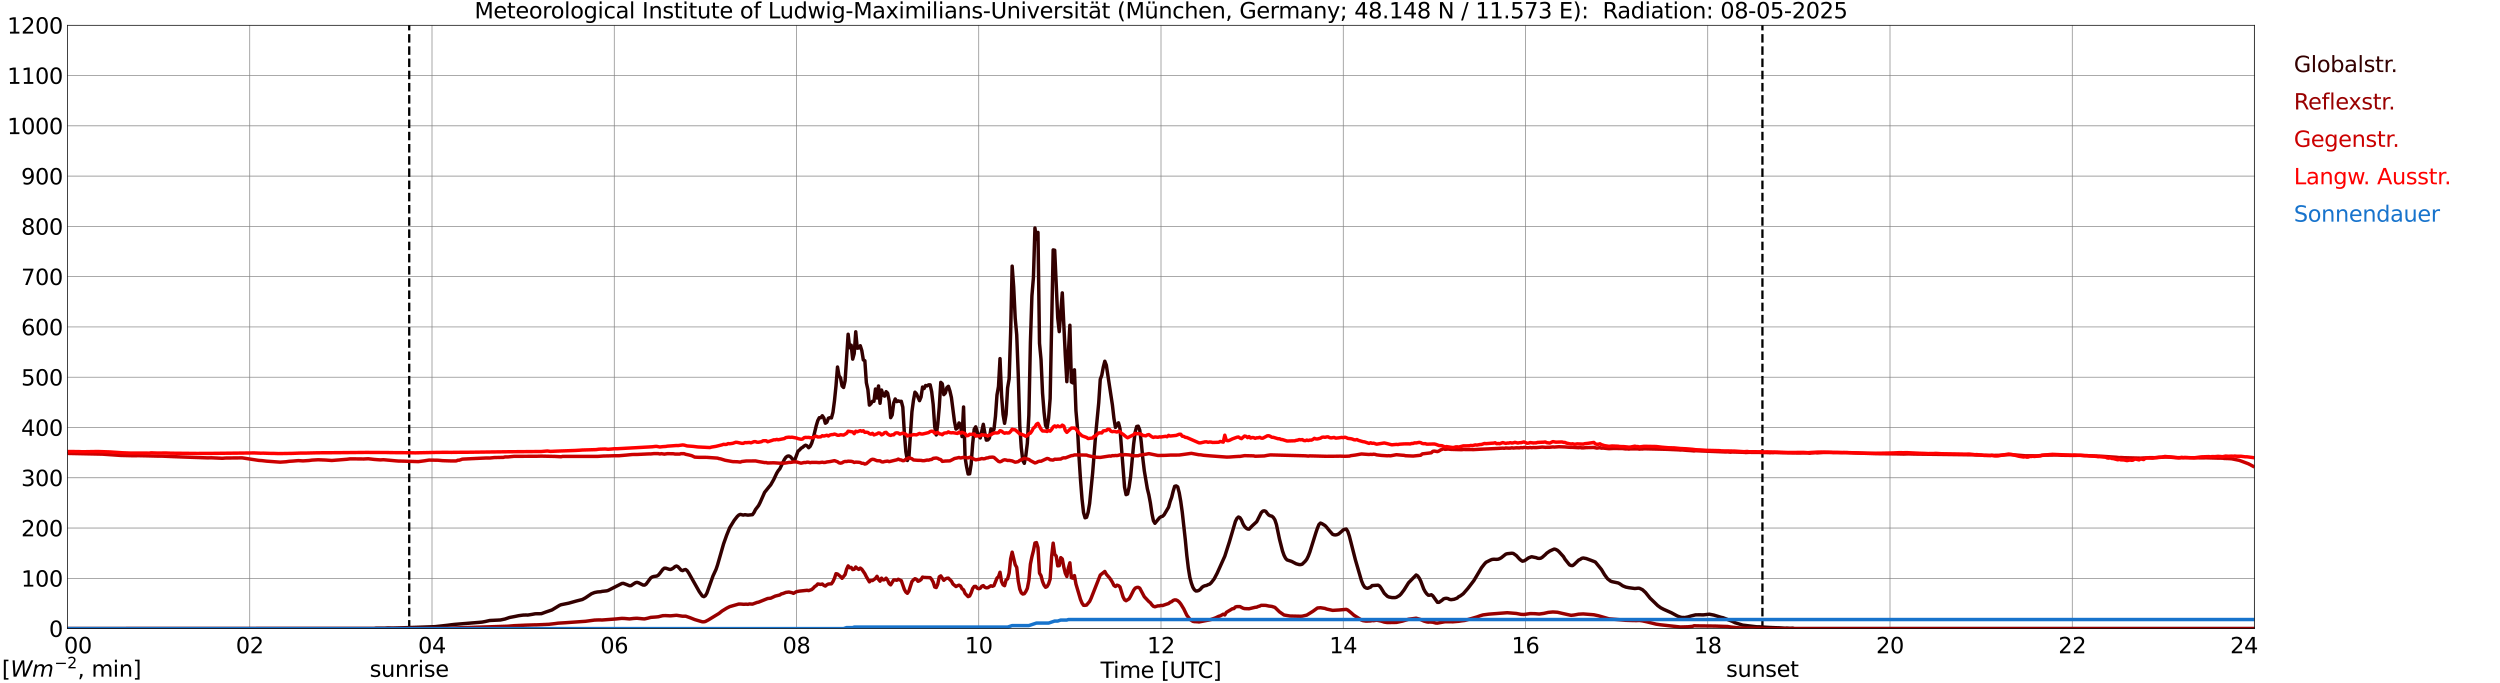 <?xml version="1.0" encoding="utf-8" standalone="no"?>
<!DOCTYPE svg PUBLIC "-//W3C//DTD SVG 1.1//EN"
  "http://www.w3.org/Graphics/SVG/1.1/DTD/svg11.dtd">
<svg xmlns:xlink="http://www.w3.org/1999/xlink" width="1085.4pt" height="296.64pt" viewBox="0 0 1085.4 296.64" xmlns="http://www.w3.org/2000/svg" version="1.1">
 <defs>
  <style type="text/css">*{stroke-linejoin: round; stroke-linecap: butt}</style>
 </defs>
 <g id="figure_1">
  <g id="patch_1">
   <path d="M 0 296.64 
L 1085.4 296.64 
L 1085.4 0 
L 0 0 
z
" style="fill: #ffffff"/>
  </g>
  <g id="axes_1">
   <g id="patch_2">
    <path d="M 29.306 272.909 
L 978.814 272.909 
L 978.814 10.976 
L 29.306 10.976 
z
" style="fill: #ffffff"/>
   </g>
   <g id="patch_3">
    <path d="M 978.814 272.909 
L 978.814 272.909 
L 978.814 10.976 
L 978.814 10.976 
z
" clip-path="url(#p105bc1f9ba)" style="fill: #d3d3d3; opacity: 0.25; stroke: #d3d3d3; stroke-linejoin: miter"/>
   </g>
   <g id="matplotlib.axis_1">
    <g id="xtick_1">
     <g id="line2d_1">
      <path d="M 29.306 272.909 
L 29.306 10.976 
" clip-path="url(#p105bc1f9ba)" style="fill: none; stroke: #808080; stroke-width: 0.3; stroke-linecap: square"/>
     </g>
     <g id="line2d_2"/>
     <g id="text_1">
      <!--    00 -->
      <g transform="translate(18.733 283.627) scale(0.095 -0.095)">
       <defs>
        <path id="DejaVuSans-20" transform="scale(0.016)"/>
        <path id="DejaVuSans-30" d="M 2034 4250 
Q 1547 4250 1301 3770 
Q 1056 3291 1056 2328 
Q 1056 1369 1301 889 
Q 1547 409 2034 409 
Q 2525 409 2770 889 
Q 3016 1369 3016 2328 
Q 3016 3291 2770 3770 
Q 2525 4250 2034 4250 
z
M 2034 4750 
Q 2819 4750 3233 4129 
Q 3647 3509 3647 2328 
Q 3647 1150 3233 529 
Q 2819 -91 2034 -91 
Q 1250 -91 836 529 
Q 422 1150 422 2328 
Q 422 3509 836 4129 
Q 1250 4750 2034 4750 
z
" transform="scale(0.016)"/>
       </defs>
       <use xlink:href="#DejaVuSans-20"/>
       <use xlink:href="#DejaVuSans-20" transform="translate(31.787 0)"/>
       <use xlink:href="#DejaVuSans-20" transform="translate(63.574 0)"/>
       <use xlink:href="#DejaVuSans-30" transform="translate(95.361 0)"/>
       <use xlink:href="#DejaVuSans-30" transform="translate(158.984 0)"/>
      </g>
     </g>
    </g>
    <g id="xtick_2">
     <g id="line2d_3">
      <path d="M 108.431 272.909 
L 108.431 10.976 
" clip-path="url(#p105bc1f9ba)" style="fill: none; stroke: #808080; stroke-width: 0.3; stroke-linecap: square"/>
     </g>
     <g id="line2d_4"/>
     <g id="text_2">
      <!-- 02 -->
      <g transform="translate(102.387 283.627) scale(0.095 -0.095)">
       <defs>
        <path id="DejaVuSans-32" d="M 1228 531 
L 3431 531 
L 3431 0 
L 469 0 
L 469 531 
Q 828 903 1448 1529 
Q 2069 2156 2228 2338 
Q 2531 2678 2651 2914 
Q 2772 3150 2772 3378 
Q 2772 3750 2511 3984 
Q 2250 4219 1831 4219 
Q 1534 4219 1204 4116 
Q 875 4013 500 3803 
L 500 4441 
Q 881 4594 1212 4672 
Q 1544 4750 1819 4750 
Q 2544 4750 2975 4387 
Q 3406 4025 3406 3419 
Q 3406 3131 3298 2873 
Q 3191 2616 2906 2266 
Q 2828 2175 2409 1742 
Q 1991 1309 1228 531 
z
" transform="scale(0.016)"/>
       </defs>
       <use xlink:href="#DejaVuSans-30"/>
       <use xlink:href="#DejaVuSans-32" transform="translate(63.623 0)"/>
      </g>
     </g>
    </g>
    <g id="xtick_3">
     <g id="line2d_5">
      <path d="M 187.557 272.909 
L 187.557 10.976 
" clip-path="url(#p105bc1f9ba)" style="fill: none; stroke: #808080; stroke-width: 0.3; stroke-linecap: square"/>
     </g>
     <g id="line2d_6"/>
     <g id="text_3">
      <!-- 04 -->
      <g transform="translate(181.513 283.627) scale(0.095 -0.095)">
       <defs>
        <path id="DejaVuSans-34" d="M 2419 4116 
L 825 1625 
L 2419 1625 
L 2419 4116 
z
M 2253 4666 
L 3047 4666 
L 3047 1625 
L 3713 1625 
L 3713 1100 
L 3047 1100 
L 3047 0 
L 2419 0 
L 2419 1100 
L 313 1100 
L 313 1709 
L 2253 4666 
z
" transform="scale(0.016)"/>
       </defs>
       <use xlink:href="#DejaVuSans-30"/>
       <use xlink:href="#DejaVuSans-34" transform="translate(63.623 0)"/>
      </g>
     </g>
    </g>
    <g id="xtick_4">
     <g id="line2d_7">
      <path d="M 266.683 272.909 
L 266.683 10.976 
" clip-path="url(#p105bc1f9ba)" style="fill: none; stroke: #808080; stroke-width: 0.3; stroke-linecap: square"/>
     </g>
     <g id="line2d_8"/>
     <g id="text_4">
      <!-- 06 -->
      <g transform="translate(260.638 283.627) scale(0.095 -0.095)">
       <defs>
        <path id="DejaVuSans-36" d="M 2113 2584 
Q 1688 2584 1439 2293 
Q 1191 2003 1191 1497 
Q 1191 994 1439 701 
Q 1688 409 2113 409 
Q 2538 409 2786 701 
Q 3034 994 3034 1497 
Q 3034 2003 2786 2293 
Q 2538 2584 2113 2584 
z
M 3366 4563 
L 3366 3988 
Q 3128 4100 2886 4159 
Q 2644 4219 2406 4219 
Q 1781 4219 1451 3797 
Q 1122 3375 1075 2522 
Q 1259 2794 1537 2939 
Q 1816 3084 2150 3084 
Q 2853 3084 3261 2657 
Q 3669 2231 3669 1497 
Q 3669 778 3244 343 
Q 2819 -91 2113 -91 
Q 1303 -91 875 529 
Q 447 1150 447 2328 
Q 447 3434 972 4092 
Q 1497 4750 2381 4750 
Q 2619 4750 2861 4703 
Q 3103 4656 3366 4563 
z
" transform="scale(0.016)"/>
       </defs>
       <use xlink:href="#DejaVuSans-30"/>
       <use xlink:href="#DejaVuSans-36" transform="translate(63.623 0)"/>
      </g>
     </g>
    </g>
    <g id="xtick_5">
     <g id="line2d_9">
      <path d="M 345.808 272.909 
L 345.808 10.976 
" clip-path="url(#p105bc1f9ba)" style="fill: none; stroke: #808080; stroke-width: 0.3; stroke-linecap: square"/>
     </g>
     <g id="line2d_10"/>
     <g id="text_5">
      <!-- 08 -->
      <g transform="translate(339.764 283.627) scale(0.095 -0.095)">
       <defs>
        <path id="DejaVuSans-38" d="M 2034 2216 
Q 1584 2216 1326 1975 
Q 1069 1734 1069 1313 
Q 1069 891 1326 650 
Q 1584 409 2034 409 
Q 2484 409 2743 651 
Q 3003 894 3003 1313 
Q 3003 1734 2745 1975 
Q 2488 2216 2034 2216 
z
M 1403 2484 
Q 997 2584 770 2862 
Q 544 3141 544 3541 
Q 544 4100 942 4425 
Q 1341 4750 2034 4750 
Q 2731 4750 3128 4425 
Q 3525 4100 3525 3541 
Q 3525 3141 3298 2862 
Q 3072 2584 2669 2484 
Q 3125 2378 3379 2068 
Q 3634 1759 3634 1313 
Q 3634 634 3220 271 
Q 2806 -91 2034 -91 
Q 1263 -91 848 271 
Q 434 634 434 1313 
Q 434 1759 690 2068 
Q 947 2378 1403 2484 
z
M 1172 3481 
Q 1172 3119 1398 2916 
Q 1625 2713 2034 2713 
Q 2441 2713 2670 2916 
Q 2900 3119 2900 3481 
Q 2900 3844 2670 4047 
Q 2441 4250 2034 4250 
Q 1625 4250 1398 4047 
Q 1172 3844 1172 3481 
z
" transform="scale(0.016)"/>
       </defs>
       <use xlink:href="#DejaVuSans-30"/>
       <use xlink:href="#DejaVuSans-38" transform="translate(63.623 0)"/>
      </g>
     </g>
    </g>
    <g id="xtick_6">
     <g id="line2d_11">
      <path d="M 424.934 272.909 
L 424.934 10.976 
" clip-path="url(#p105bc1f9ba)" style="fill: none; stroke: #808080; stroke-width: 0.3; stroke-linecap: square"/>
     </g>
     <g id="line2d_12"/>
     <g id="text_6">
      <!-- 10 -->
      <g transform="translate(418.89 283.627) scale(0.095 -0.095)">
       <defs>
        <path id="DejaVuSans-31" d="M 794 531 
L 1825 531 
L 1825 4091 
L 703 3866 
L 703 4441 
L 1819 4666 
L 2450 4666 
L 2450 531 
L 3481 531 
L 3481 0 
L 794 0 
L 794 531 
z
" transform="scale(0.016)"/>
       </defs>
       <use xlink:href="#DejaVuSans-31"/>
       <use xlink:href="#DejaVuSans-30" transform="translate(63.623 0)"/>
      </g>
     </g>
    </g>
    <g id="xtick_7">
     <g id="line2d_13">
      <path d="M 504.06 272.909 
L 504.06 10.976 
" clip-path="url(#p105bc1f9ba)" style="fill: none; stroke: #808080; stroke-width: 0.3; stroke-linecap: square"/>
     </g>
     <g id="line2d_14"/>
     <g id="text_7">
      <!-- 12 -->
      <g transform="translate(498.015 283.627) scale(0.095 -0.095)">
       <use xlink:href="#DejaVuSans-31"/>
       <use xlink:href="#DejaVuSans-32" transform="translate(63.623 0)"/>
      </g>
     </g>
    </g>
    <g id="xtick_8">
     <g id="line2d_15">
      <path d="M 583.185 272.909 
L 583.185 10.976 
" clip-path="url(#p105bc1f9ba)" style="fill: none; stroke: #808080; stroke-width: 0.3; stroke-linecap: square"/>
     </g>
     <g id="line2d_16"/>
     <g id="text_8">
      <!-- 14 -->
      <g transform="translate(577.141 283.627) scale(0.095 -0.095)">
       <use xlink:href="#DejaVuSans-31"/>
       <use xlink:href="#DejaVuSans-34" transform="translate(63.623 0)"/>
      </g>
     </g>
    </g>
    <g id="xtick_9">
     <g id="line2d_17">
      <path d="M 662.311 272.909 
L 662.311 10.976 
" clip-path="url(#p105bc1f9ba)" style="fill: none; stroke: #808080; stroke-width: 0.3; stroke-linecap: square"/>
     </g>
     <g id="line2d_18"/>
     <g id="text_9">
      <!-- 16 -->
      <g transform="translate(656.267 283.627) scale(0.095 -0.095)">
       <use xlink:href="#DejaVuSans-31"/>
       <use xlink:href="#DejaVuSans-36" transform="translate(63.623 0)"/>
      </g>
     </g>
    </g>
    <g id="xtick_10">
     <g id="line2d_19">
      <path d="M 741.437 272.909 
L 741.437 10.976 
" clip-path="url(#p105bc1f9ba)" style="fill: none; stroke: #808080; stroke-width: 0.3; stroke-linecap: square"/>
     </g>
     <g id="line2d_20"/>
     <g id="text_10">
      <!-- 18 -->
      <g transform="translate(735.392 283.627) scale(0.095 -0.095)">
       <use xlink:href="#DejaVuSans-31"/>
       <use xlink:href="#DejaVuSans-38" transform="translate(63.623 0)"/>
      </g>
     </g>
    </g>
    <g id="xtick_11">
     <g id="line2d_21">
      <path d="M 820.562 272.909 
L 820.562 10.976 
" clip-path="url(#p105bc1f9ba)" style="fill: none; stroke: #808080; stroke-width: 0.3; stroke-linecap: square"/>
     </g>
     <g id="line2d_22"/>
     <g id="text_11">
      <!-- 20 -->
      <g transform="translate(814.518 283.627) scale(0.095 -0.095)">
       <use xlink:href="#DejaVuSans-32"/>
       <use xlink:href="#DejaVuSans-30" transform="translate(63.623 0)"/>
      </g>
     </g>
    </g>
    <g id="xtick_12">
     <g id="line2d_23">
      <path d="M 899.688 272.909 
L 899.688 10.976 
" clip-path="url(#p105bc1f9ba)" style="fill: none; stroke: #808080; stroke-width: 0.3; stroke-linecap: square"/>
     </g>
     <g id="line2d_24"/>
     <g id="text_12">
      <!-- 22 -->
      <g transform="translate(893.644 283.627) scale(0.095 -0.095)">
       <use xlink:href="#DejaVuSans-32"/>
       <use xlink:href="#DejaVuSans-32" transform="translate(63.623 0)"/>
      </g>
     </g>
    </g>
    <g id="xtick_13">
     <g id="line2d_25">
      <path d="M 978.814 272.909 
L 978.814 10.976 
" clip-path="url(#p105bc1f9ba)" style="fill: none; stroke: #808080; stroke-width: 0.3; stroke-linecap: square"/>
     </g>
     <g id="line2d_26"/>
     <g id="text_13">
      <!-- 24    -->
      <g transform="translate(968.241 283.627) scale(0.095 -0.095)">
       <use xlink:href="#DejaVuSans-32"/>
       <use xlink:href="#DejaVuSans-34" transform="translate(63.623 0)"/>
       <use xlink:href="#DejaVuSans-20" transform="translate(127.246 0)"/>
       <use xlink:href="#DejaVuSans-20" transform="translate(159.033 0)"/>
       <use xlink:href="#DejaVuSans-20" transform="translate(190.82 0)"/>
      </g>
     </g>
    </g>
    <g id="text_14">
     <!-- Time [UTC] -->
     <g transform="translate(477.806 294.322) scale(0.095 -0.095)">
      <defs>
       <path id="DejaVuSans-54" d="M -19 4666 
L 3928 4666 
L 3928 4134 
L 2272 4134 
L 2272 0 
L 1638 0 
L 1638 4134 
L -19 4134 
L -19 4666 
z
" transform="scale(0.016)"/>
       <path id="DejaVuSans-69" d="M 603 3500 
L 1178 3500 
L 1178 0 
L 603 0 
L 603 3500 
z
M 603 4863 
L 1178 4863 
L 1178 4134 
L 603 4134 
L 603 4863 
z
" transform="scale(0.016)"/>
       <path id="DejaVuSans-6d" d="M 3328 2828 
Q 3544 3216 3844 3400 
Q 4144 3584 4550 3584 
Q 5097 3584 5394 3201 
Q 5691 2819 5691 2113 
L 5691 0 
L 5113 0 
L 5113 2094 
Q 5113 2597 4934 2840 
Q 4756 3084 4391 3084 
Q 3944 3084 3684 2787 
Q 3425 2491 3425 1978 
L 3425 0 
L 2847 0 
L 2847 2094 
Q 2847 2600 2669 2842 
Q 2491 3084 2119 3084 
Q 1678 3084 1418 2786 
Q 1159 2488 1159 1978 
L 1159 0 
L 581 0 
L 581 3500 
L 1159 3500 
L 1159 2956 
Q 1356 3278 1631 3431 
Q 1906 3584 2284 3584 
Q 2666 3584 2933 3390 
Q 3200 3197 3328 2828 
z
" transform="scale(0.016)"/>
       <path id="DejaVuSans-65" d="M 3597 1894 
L 3597 1613 
L 953 1613 
Q 991 1019 1311 708 
Q 1631 397 2203 397 
Q 2534 397 2845 478 
Q 3156 559 3463 722 
L 3463 178 
Q 3153 47 2828 -22 
Q 2503 -91 2169 -91 
Q 1331 -91 842 396 
Q 353 884 353 1716 
Q 353 2575 817 3079 
Q 1281 3584 2069 3584 
Q 2775 3584 3186 3129 
Q 3597 2675 3597 1894 
z
M 3022 2063 
Q 3016 2534 2758 2815 
Q 2500 3097 2075 3097 
Q 1594 3097 1305 2825 
Q 1016 2553 972 2059 
L 3022 2063 
z
" transform="scale(0.016)"/>
       <path id="DejaVuSans-5b" d="M 550 4863 
L 1875 4863 
L 1875 4416 
L 1125 4416 
L 1125 -397 
L 1875 -397 
L 1875 -844 
L 550 -844 
L 550 4863 
z
" transform="scale(0.016)"/>
       <path id="DejaVuSans-55" d="M 556 4666 
L 1191 4666 
L 1191 1831 
Q 1191 1081 1462 751 
Q 1734 422 2344 422 
Q 2950 422 3222 751 
Q 3494 1081 3494 1831 
L 3494 4666 
L 4128 4666 
L 4128 1753 
Q 4128 841 3676 375 
Q 3225 -91 2344 -91 
Q 1459 -91 1007 375 
Q 556 841 556 1753 
L 556 4666 
z
" transform="scale(0.016)"/>
       <path id="DejaVuSans-43" d="M 4122 4306 
L 4122 3641 
Q 3803 3938 3442 4084 
Q 3081 4231 2675 4231 
Q 1875 4231 1450 3742 
Q 1025 3253 1025 2328 
Q 1025 1406 1450 917 
Q 1875 428 2675 428 
Q 3081 428 3442 575 
Q 3803 722 4122 1019 
L 4122 359 
Q 3791 134 3420 21 
Q 3050 -91 2638 -91 
Q 1578 -91 968 557 
Q 359 1206 359 2328 
Q 359 3453 968 4101 
Q 1578 4750 2638 4750 
Q 3056 4750 3426 4639 
Q 3797 4528 4122 4306 
z
" transform="scale(0.016)"/>
       <path id="DejaVuSans-5d" d="M 1947 4863 
L 1947 -844 
L 622 -844 
L 622 -397 
L 1369 -397 
L 1369 4416 
L 622 4416 
L 622 4863 
L 1947 4863 
z
" transform="scale(0.016)"/>
      </defs>
      <use xlink:href="#DejaVuSans-54"/>
      <use xlink:href="#DejaVuSans-69" transform="translate(57.959 0)"/>
      <use xlink:href="#DejaVuSans-6d" transform="translate(85.742 0)"/>
      <use xlink:href="#DejaVuSans-65" transform="translate(183.154 0)"/>
      <use xlink:href="#DejaVuSans-20" transform="translate(244.678 0)"/>
      <use xlink:href="#DejaVuSans-5b" transform="translate(276.465 0)"/>
      <use xlink:href="#DejaVuSans-55" transform="translate(315.479 0)"/>
      <use xlink:href="#DejaVuSans-54" transform="translate(388.672 0)"/>
      <use xlink:href="#DejaVuSans-43" transform="translate(443.881 0)"/>
      <use xlink:href="#DejaVuSans-5d" transform="translate(513.705 0)"/>
     </g>
    </g>
   </g>
   <g id="matplotlib.axis_2">
    <g id="ytick_1">
     <g id="line2d_27">
      <path d="M 29.306 272.909 
L 978.814 272.909 
" clip-path="url(#p105bc1f9ba)" style="fill: none; stroke: #808080; stroke-width: 0.3; stroke-linecap: square"/>
     </g>
     <g id="line2d_28"/>
     <g id="text_15">
      <!-- 0 -->
      <g transform="translate(21.261 276.518) scale(0.095 -0.095)">
       <use xlink:href="#DejaVuSans-30"/>
      </g>
     </g>
    </g>
    <g id="ytick_2">
     <g id="line2d_29">
      <path d="M 29.306 251.081 
L 978.814 251.081 
" clip-path="url(#p105bc1f9ba)" style="fill: none; stroke: #808080; stroke-width: 0.3; stroke-linecap: square"/>
     </g>
     <g id="line2d_30"/>
     <g id="text_16">
      <!-- 100 -->
      <g transform="translate(9.173 254.69) scale(0.095 -0.095)">
       <use xlink:href="#DejaVuSans-31"/>
       <use xlink:href="#DejaVuSans-30" transform="translate(63.623 0)"/>
       <use xlink:href="#DejaVuSans-30" transform="translate(127.246 0)"/>
      </g>
     </g>
    </g>
    <g id="ytick_3">
     <g id="line2d_31">
      <path d="M 29.306 229.253 
L 978.814 229.253 
" clip-path="url(#p105bc1f9ba)" style="fill: none; stroke: #808080; stroke-width: 0.3; stroke-linecap: square"/>
     </g>
     <g id="line2d_32"/>
     <g id="text_17">
      <!-- 200 -->
      <g transform="translate(9.173 232.863) scale(0.095 -0.095)">
       <use xlink:href="#DejaVuSans-32"/>
       <use xlink:href="#DejaVuSans-30" transform="translate(63.623 0)"/>
       <use xlink:href="#DejaVuSans-30" transform="translate(127.246 0)"/>
      </g>
     </g>
    </g>
    <g id="ytick_4">
     <g id="line2d_33">
      <path d="M 29.306 207.426 
L 978.814 207.426 
" clip-path="url(#p105bc1f9ba)" style="fill: none; stroke: #808080; stroke-width: 0.3; stroke-linecap: square"/>
     </g>
     <g id="line2d_34"/>
     <g id="text_18">
      <!-- 300 -->
      <g transform="translate(9.173 211.035) scale(0.095 -0.095)">
       <defs>
        <path id="DejaVuSans-33" d="M 2597 2516 
Q 3050 2419 3304 2112 
Q 3559 1806 3559 1356 
Q 3559 666 3084 287 
Q 2609 -91 1734 -91 
Q 1441 -91 1130 -33 
Q 819 25 488 141 
L 488 750 
Q 750 597 1062 519 
Q 1375 441 1716 441 
Q 2309 441 2620 675 
Q 2931 909 2931 1356 
Q 2931 1769 2642 2001 
Q 2353 2234 1838 2234 
L 1294 2234 
L 1294 2753 
L 1863 2753 
Q 2328 2753 2575 2939 
Q 2822 3125 2822 3475 
Q 2822 3834 2567 4026 
Q 2313 4219 1838 4219 
Q 1578 4219 1281 4162 
Q 984 4106 628 3988 
L 628 4550 
Q 988 4650 1302 4700 
Q 1616 4750 1894 4750 
Q 2613 4750 3031 4423 
Q 3450 4097 3450 3541 
Q 3450 3153 3228 2886 
Q 3006 2619 2597 2516 
z
" transform="scale(0.016)"/>
       </defs>
       <use xlink:href="#DejaVuSans-33"/>
       <use xlink:href="#DejaVuSans-30" transform="translate(63.623 0)"/>
       <use xlink:href="#DejaVuSans-30" transform="translate(127.246 0)"/>
      </g>
     </g>
    </g>
    <g id="ytick_5">
     <g id="line2d_35">
      <path d="M 29.306 185.598 
L 978.814 185.598 
" clip-path="url(#p105bc1f9ba)" style="fill: none; stroke: #808080; stroke-width: 0.3; stroke-linecap: square"/>
     </g>
     <g id="line2d_36"/>
     <g id="text_19">
      <!-- 400 -->
      <g transform="translate(9.173 189.207) scale(0.095 -0.095)">
       <use xlink:href="#DejaVuSans-34"/>
       <use xlink:href="#DejaVuSans-30" transform="translate(63.623 0)"/>
       <use xlink:href="#DejaVuSans-30" transform="translate(127.246 0)"/>
      </g>
     </g>
    </g>
    <g id="ytick_6">
     <g id="line2d_37">
      <path d="M 29.306 163.77 
L 978.814 163.77 
" clip-path="url(#p105bc1f9ba)" style="fill: none; stroke: #808080; stroke-width: 0.3; stroke-linecap: square"/>
     </g>
     <g id="line2d_38"/>
     <g id="text_20">
      <!-- 500 -->
      <g transform="translate(9.173 167.379) scale(0.095 -0.095)">
       <defs>
        <path id="DejaVuSans-35" d="M 691 4666 
L 3169 4666 
L 3169 4134 
L 1269 4134 
L 1269 2991 
Q 1406 3038 1543 3061 
Q 1681 3084 1819 3084 
Q 2600 3084 3056 2656 
Q 3513 2228 3513 1497 
Q 3513 744 3044 326 
Q 2575 -91 1722 -91 
Q 1428 -91 1123 -41 
Q 819 9 494 109 
L 494 744 
Q 775 591 1075 516 
Q 1375 441 1709 441 
Q 2250 441 2565 725 
Q 2881 1009 2881 1497 
Q 2881 1984 2565 2268 
Q 2250 2553 1709 2553 
Q 1456 2553 1204 2497 
Q 953 2441 691 2322 
L 691 4666 
z
" transform="scale(0.016)"/>
       </defs>
       <use xlink:href="#DejaVuSans-35"/>
       <use xlink:href="#DejaVuSans-30" transform="translate(63.623 0)"/>
       <use xlink:href="#DejaVuSans-30" transform="translate(127.246 0)"/>
      </g>
     </g>
    </g>
    <g id="ytick_7">
     <g id="line2d_39">
      <path d="M 29.306 141.942 
L 978.814 141.942 
" clip-path="url(#p105bc1f9ba)" style="fill: none; stroke: #808080; stroke-width: 0.3; stroke-linecap: square"/>
     </g>
     <g id="line2d_40"/>
     <g id="text_21">
      <!-- 600 -->
      <g transform="translate(9.173 145.551) scale(0.095 -0.095)">
       <use xlink:href="#DejaVuSans-36"/>
       <use xlink:href="#DejaVuSans-30" transform="translate(63.623 0)"/>
       <use xlink:href="#DejaVuSans-30" transform="translate(127.246 0)"/>
      </g>
     </g>
    </g>
    <g id="ytick_8">
     <g id="line2d_41">
      <path d="M 29.306 120.114 
L 978.814 120.114 
" clip-path="url(#p105bc1f9ba)" style="fill: none; stroke: #808080; stroke-width: 0.3; stroke-linecap: square"/>
     </g>
     <g id="line2d_42"/>
     <g id="text_22">
      <!-- 700 -->
      <g transform="translate(9.173 123.724) scale(0.095 -0.095)">
       <defs>
        <path id="DejaVuSans-37" d="M 525 4666 
L 3525 4666 
L 3525 4397 
L 1831 0 
L 1172 0 
L 2766 4134 
L 525 4134 
L 525 4666 
z
" transform="scale(0.016)"/>
       </defs>
       <use xlink:href="#DejaVuSans-37"/>
       <use xlink:href="#DejaVuSans-30" transform="translate(63.623 0)"/>
       <use xlink:href="#DejaVuSans-30" transform="translate(127.246 0)"/>
      </g>
     </g>
    </g>
    <g id="ytick_9">
     <g id="line2d_43">
      <path d="M 29.306 98.287 
L 978.814 98.287 
" clip-path="url(#p105bc1f9ba)" style="fill: none; stroke: #808080; stroke-width: 0.3; stroke-linecap: square"/>
     </g>
     <g id="line2d_44"/>
     <g id="text_23">
      <!-- 800 -->
      <g transform="translate(9.173 101.896) scale(0.095 -0.095)">
       <use xlink:href="#DejaVuSans-38"/>
       <use xlink:href="#DejaVuSans-30" transform="translate(63.623 0)"/>
       <use xlink:href="#DejaVuSans-30" transform="translate(127.246 0)"/>
      </g>
     </g>
    </g>
    <g id="ytick_10">
     <g id="line2d_45">
      <path d="M 29.306 76.459 
L 978.814 76.459 
" clip-path="url(#p105bc1f9ba)" style="fill: none; stroke: #808080; stroke-width: 0.3; stroke-linecap: square"/>
     </g>
     <g id="line2d_46"/>
     <g id="text_24">
      <!-- 900 -->
      <g transform="translate(9.173 80.068) scale(0.095 -0.095)">
       <defs>
        <path id="DejaVuSans-39" d="M 703 97 
L 703 672 
Q 941 559 1184 500 
Q 1428 441 1663 441 
Q 2288 441 2617 861 
Q 2947 1281 2994 2138 
Q 2813 1869 2534 1725 
Q 2256 1581 1919 1581 
Q 1219 1581 811 2004 
Q 403 2428 403 3163 
Q 403 3881 828 4315 
Q 1253 4750 1959 4750 
Q 2769 4750 3195 4129 
Q 3622 3509 3622 2328 
Q 3622 1225 3098 567 
Q 2575 -91 1691 -91 
Q 1453 -91 1209 -44 
Q 966 3 703 97 
z
M 1959 2075 
Q 2384 2075 2632 2365 
Q 2881 2656 2881 3163 
Q 2881 3666 2632 3958 
Q 2384 4250 1959 4250 
Q 1534 4250 1286 3958 
Q 1038 3666 1038 3163 
Q 1038 2656 1286 2365 
Q 1534 2075 1959 2075 
z
" transform="scale(0.016)"/>
       </defs>
       <use xlink:href="#DejaVuSans-39"/>
       <use xlink:href="#DejaVuSans-30" transform="translate(63.623 0)"/>
       <use xlink:href="#DejaVuSans-30" transform="translate(127.246 0)"/>
      </g>
     </g>
    </g>
    <g id="ytick_11">
     <g id="line2d_47">
      <path d="M 29.306 54.631 
L 978.814 54.631 
" clip-path="url(#p105bc1f9ba)" style="fill: none; stroke: #808080; stroke-width: 0.3; stroke-linecap: square"/>
     </g>
     <g id="line2d_48"/>
     <g id="text_25">
      <!-- 1000 -->
      <g transform="translate(3.128 58.24) scale(0.095 -0.095)">
       <use xlink:href="#DejaVuSans-31"/>
       <use xlink:href="#DejaVuSans-30" transform="translate(63.623 0)"/>
       <use xlink:href="#DejaVuSans-30" transform="translate(127.246 0)"/>
       <use xlink:href="#DejaVuSans-30" transform="translate(190.869 0)"/>
      </g>
     </g>
    </g>
    <g id="ytick_12">
     <g id="line2d_49">
      <path d="M 29.306 32.803 
L 978.814 32.803 
" clip-path="url(#p105bc1f9ba)" style="fill: none; stroke: #808080; stroke-width: 0.3; stroke-linecap: square"/>
     </g>
     <g id="line2d_50"/>
     <g id="text_26">
      <!-- 1100 -->
      <g transform="translate(3.128 36.413) scale(0.095 -0.095)">
       <use xlink:href="#DejaVuSans-31"/>
       <use xlink:href="#DejaVuSans-31" transform="translate(63.623 0)"/>
       <use xlink:href="#DejaVuSans-30" transform="translate(127.246 0)"/>
       <use xlink:href="#DejaVuSans-30" transform="translate(190.869 0)"/>
      </g>
     </g>
    </g>
    <g id="ytick_13">
     <g id="line2d_51">
      <path d="M 29.306 10.976 
L 978.814 10.976 
" clip-path="url(#p105bc1f9ba)" style="fill: none; stroke: #808080; stroke-width: 0.3; stroke-linecap: square"/>
     </g>
     <g id="line2d_52"/>
     <g id="text_27">
      <!-- 1200 -->
      <g transform="translate(3.128 14.585) scale(0.095 -0.095)">
       <use xlink:href="#DejaVuSans-31"/>
       <use xlink:href="#DejaVuSans-32" transform="translate(63.623 0)"/>
       <use xlink:href="#DejaVuSans-30" transform="translate(127.246 0)"/>
       <use xlink:href="#DejaVuSans-30" transform="translate(190.869 0)"/>
      </g>
     </g>
    </g>
   </g>
   <g id="line2d_53">
    <path d="M 177.666 272.909 
L 177.666 10.976 
" clip-path="url(#p105bc1f9ba)" style="fill: none; stroke-dasharray: 3.7,1.6; stroke-dashoffset: 0; stroke: #000000"/>
   </g>
   <g id="line2d_54">
    <path d="M 765.174 272.909 
L 765.174 10.976 
" clip-path="url(#p105bc1f9ba)" style="fill: none; stroke-dasharray: 3.7,1.6; stroke-dashoffset: 0; stroke: #000000"/>
   </g>
   <g id="line2d_55">
    <path d="M 29.306 272.909 
L 162.501 272.909 
L 163.16 272.78 
L 167.116 272.76 
L 168.435 272.658 
L 170.413 272.719 
L 188.876 272.071 
L 194.151 271.483 
L 196.129 271.219 
L 197.448 271.077 
L 207.998 270.207 
L 209.317 270.084 
L 210.635 269.842 
L 212.614 269.397 
L 217.229 269.172 
L 219.207 268.768 
L 221.186 268.098 
L 223.823 267.592 
L 225.142 267.308 
L 227.12 267.046 
L 228.439 267.004 
L 229.098 267.046 
L 231.076 266.721 
L 232.395 266.478 
L 235.033 266.437 
L 237.011 265.708 
L 239.648 264.815 
L 242.945 262.809 
L 243.604 262.545 
L 246.901 261.877 
L 250.198 260.945 
L 252.836 260.275 
L 254.155 259.565 
L 256.792 257.782 
L 258.111 257.256 
L 259.43 256.992 
L 260.748 256.911 
L 261.408 256.75 
L 263.386 256.527 
L 264.045 256.344 
L 269.98 253.325 
L 270.639 253.264 
L 271.958 253.751 
L 273.277 254.296 
L 273.936 254.277 
L 275.255 253.384 
L 275.914 252.98 
L 276.573 252.838 
L 277.233 253.019 
L 279.211 254.013 
L 279.87 254.034 
L 280.53 253.587 
L 281.849 251.804 
L 282.508 250.933 
L 283.167 250.487 
L 283.827 250.284 
L 285.145 250.101 
L 285.805 249.717 
L 286.464 248.946 
L 287.783 247.183 
L 288.442 246.676 
L 289.102 246.696 
L 290.42 247.143 
L 291.08 247.263 
L 291.739 247.001 
L 292.399 246.595 
L 293.058 245.986 
L 293.717 245.744 
L 294.377 246.067 
L 295.696 247.527 
L 296.355 247.75 
L 297.014 247.405 
L 297.674 247.263 
L 298.333 247.77 
L 298.992 248.724 
L 303.608 256.892 
L 304.927 258.756 
L 305.586 259.039 
L 306.246 258.633 
L 306.905 257.498 
L 309.543 250.081 
L 310.861 247.244 
L 311.521 245.299 
L 314.158 236.096 
L 315.477 232.388 
L 316.796 229.124 
L 318.774 225.903 
L 320.093 224.22 
L 320.752 223.613 
L 321.411 223.329 
L 322.73 223.633 
L 323.39 223.449 
L 324.708 223.652 
L 326.686 223.449 
L 327.346 222.539 
L 328.005 221.24 
L 329.324 219.518 
L 329.983 218.241 
L 331.302 215.262 
L 331.961 213.762 
L 333.94 211.289 
L 334.599 210.519 
L 335.918 208.209 
L 337.236 205.413 
L 337.896 204.339 
L 338.555 203.547 
L 340.533 199.515 
L 341.193 198.542 
L 341.852 198.055 
L 342.512 197.954 
L 343.171 198.299 
L 343.83 199.028 
L 344.49 199.941 
L 345.149 199.474 
L 346.468 195.887 
L 347.127 195.359 
L 347.787 194.61 
L 348.446 194.224 
L 349.105 193.657 
L 349.765 193.292 
L 350.424 193.595 
L 351.083 194.388 
L 351.743 193.779 
L 352.402 192.421 
L 353.062 190.293 
L 354.38 184.84 
L 355.04 182.631 
L 355.699 181.354 
L 356.359 181.354 
L 357.018 180.503 
L 357.677 181.477 
L 358.337 183.747 
L 358.996 183.321 
L 359.655 181.577 
L 360.315 181.335 
L 360.974 181.457 
L 361.634 179.025 
L 362.293 174.018 
L 362.952 167.533 
L 363.612 159.346 
L 364.271 163.154 
L 364.93 164.087 
L 365.59 167.572 
L 366.249 168.223 
L 366.909 165.304 
L 368.227 145.118 
L 368.887 150.975 
L 369.546 149.859 
L 370.206 155.921 
L 370.865 153.509 
L 371.524 144.044 
L 372.184 151.178 
L 372.843 151.055 
L 373.502 150.104 
L 374.162 152.21 
L 374.821 156.263 
L 375.481 156.608 
L 376.14 166.156 
L 376.799 169.133 
L 377.459 175.882 
L 378.118 175.256 
L 378.777 174.241 
L 379.437 174.221 
L 380.096 168.891 
L 380.756 172.822 
L 381.415 167.572 
L 382.074 175.092 
L 382.734 169.336 
L 383.393 171.525 
L 384.053 171.993 
L 384.712 170.045 
L 385.371 170.674 
L 386.031 173.957 
L 386.69 181.335 
L 387.349 180.158 
L 388.009 174.931 
L 388.668 173.208 
L 389.328 174.363 
L 389.987 174.06 
L 390.646 174.282 
L 391.306 174.221 
L 391.965 176.795 
L 392.624 187.759 
L 393.284 196.069 
L 393.943 199.919 
L 394.603 198.561 
L 395.921 178.801 
L 396.581 173.857 
L 397.24 170.268 
L 397.899 170.978 
L 399.218 173.957 
L 399.878 172.377 
L 400.537 168.04 
L 401.196 168.688 
L 401.856 167.372 
L 402.515 167.533 
L 403.175 167.066 
L 403.834 167.088 
L 404.493 170.067 
L 405.153 175.62 
L 405.812 185.166 
L 406.471 188.833 
L 407.131 184.253 
L 407.79 176.694 
L 408.45 166.014 
L 409.109 166.64 
L 409.768 171.342 
L 410.428 170.635 
L 411.087 168.304 
L 411.746 167.714 
L 412.406 169.722 
L 413.065 172.599 
L 414.384 182.915 
L 415.043 186.281 
L 415.703 185.814 
L 416.362 183.625 
L 417.022 184.334 
L 417.681 189.542 
L 418.34 176.694 
L 419 198.664 
L 419.659 202.656 
L 420.318 205.797 
L 420.978 205.716 
L 421.637 201.521 
L 422.297 192.604 
L 422.956 186.381 
L 423.615 185.307 
L 424.275 187.497 
L 424.934 189.219 
L 425.593 190.131 
L 426.912 184.214 
L 427.572 188.023 
L 428.231 191.083 
L 428.89 190.983 
L 429.55 190.212 
L 430.209 186.22 
L 430.869 187.274 
L 431.528 186.462 
L 432.187 180.767 
L 432.847 171.484 
L 433.506 167.797 
L 434.165 155.696 
L 434.825 171.403 
L 435.484 179.957 
L 436.144 183.788 
L 436.803 179.896 
L 437.462 168.404 
L 438.122 164.492 
L 438.781 144.186 
L 439.44 115.548 
L 440.1 124.567 
L 440.759 138.105 
L 441.419 145.38 
L 442.078 162.487 
L 442.737 184.659 
L 443.397 194.327 
L 444.056 199.941 
L 444.716 201.157 
L 445.375 197.732 
L 446.034 192.401 
L 446.694 180.261 
L 447.353 148.888 
L 448.012 128.479 
L 448.672 120.514 
L 449.331 98.99 
L 449.991 103.934 
L 450.65 100.895 
L 451.309 149.03 
L 451.969 156.041 
L 452.628 170.674 
L 453.287 178.923 
L 453.947 184.72 
L 454.606 185.875 
L 455.266 181.496 
L 455.925 173.045 
L 457.244 108.496 
L 457.903 108.637 
L 459.222 138.024 
L 459.881 143.983 
L 461.2 127.16 
L 462.519 154.48 
L 463.178 165.708 
L 464.497 141.207 
L 465.156 165.872 
L 465.816 166.256 
L 466.475 160.561 
L 467.134 178.355 
L 467.794 185.772 
L 468.453 198.177 
L 469.113 208.29 
L 469.772 216.68 
L 470.431 222.539 
L 471.091 224.807 
L 471.75 224.584 
L 472.409 222.456 
L 473.069 218.606 
L 474.388 205.271 
L 475.706 188.571 
L 477.025 174.85 
L 477.685 164.695 
L 478.344 162.932 
L 479.003 159.385 
L 479.663 156.831 
L 480.322 158.534 
L 482.96 175.843 
L 483.619 181.599 
L 484.278 185.572 
L 484.938 184.395 
L 485.597 183.563 
L 486.256 186.098 
L 488.235 211.512 
L 488.894 214.755 
L 489.553 214.472 
L 490.213 211.512 
L 490.872 206.871 
L 492.191 192.746 
L 492.85 187.617 
L 493.51 185.166 
L 494.169 185.024 
L 494.828 186.707 
L 495.488 191.934 
L 496.147 198.867 
L 496.807 204.359 
L 498.125 212.162 
L 498.785 214.836 
L 499.444 218.363 
L 500.103 222.882 
L 500.763 226.084 
L 501.422 227.199 
L 502.741 225.599 
L 503.4 224.807 
L 504.06 224.342 
L 504.719 224.159 
L 505.379 223.532 
L 507.357 220.186 
L 508.016 217.754 
L 508.675 215.971 
L 509.335 213.317 
L 509.994 211.147 
L 510.654 210.966 
L 511.313 211.392 
L 511.972 213.924 
L 512.632 217.674 
L 513.291 222.397 
L 514.61 234.313 
L 515.269 241.163 
L 515.929 246.657 
L 516.588 250.688 
L 517.247 253.161 
L 517.907 254.986 
L 518.566 256.06 
L 519.226 256.586 
L 519.885 256.547 
L 520.544 256.302 
L 521.204 255.776 
L 521.863 254.986 
L 522.522 254.541 
L 523.182 254.296 
L 523.841 254.176 
L 524.501 253.831 
L 525.16 253.628 
L 525.819 253.041 
L 527.138 251.339 
L 528.457 248.824 
L 531.754 241.488 
L 533.732 235.326 
L 536.369 226.368 
L 537.029 225.071 
L 537.688 224.464 
L 538.348 224.768 
L 539.007 225.78 
L 539.666 227.422 
L 540.326 228.537 
L 540.985 229.247 
L 541.644 229.672 
L 542.304 229.733 
L 543.623 228.334 
L 545.601 226.51 
L 547.579 222.578 
L 548.238 221.91 
L 548.898 221.769 
L 549.557 222.011 
L 550.216 222.923 
L 550.876 223.633 
L 551.535 223.956 
L 552.195 224.098 
L 552.854 224.687 
L 553.513 225.719 
L 554.173 227.728 
L 555.491 234.029 
L 556.81 239.218 
L 557.47 241.082 
L 558.129 242.359 
L 558.788 243.09 
L 560.766 243.738 
L 562.745 244.771 
L 564.063 245.135 
L 564.723 245.135 
L 565.382 244.934 
L 566.701 243.636 
L 567.36 242.765 
L 568.02 241.407 
L 568.679 239.685 
L 571.317 231.233 
L 571.976 229.308 
L 572.635 227.728 
L 573.295 227.099 
L 573.954 227.361 
L 575.273 228.173 
L 575.932 228.86 
L 577.251 230.482 
L 578.57 231.982 
L 579.229 232.207 
L 579.889 232.246 
L 580.548 232.104 
L 581.207 231.801 
L 582.526 230.666 
L 583.185 230.057 
L 583.845 229.814 
L 584.504 229.692 
L 585.164 230.746 
L 585.823 232.691 
L 588.46 243.068 
L 591.098 252.129 
L 591.757 253.751 
L 592.417 254.844 
L 593.076 255.27 
L 593.736 255.431 
L 595.054 254.905 
L 595.714 254.235 
L 598.351 254.054 
L 599.011 254.48 
L 599.67 255.392 
L 600.989 257.579 
L 602.307 258.856 
L 602.967 259.181 
L 604.286 259.445 
L 605.604 259.465 
L 606.264 259.323 
L 607.582 258.553 
L 608.242 257.904 
L 609.561 256.16 
L 611.539 253.019 
L 614.836 249.636 
L 615.495 250.04 
L 616.154 250.952 
L 616.814 252.229 
L 618.133 255.735 
L 618.792 256.931 
L 619.451 257.824 
L 620.111 258.411 
L 620.77 258.411 
L 621.429 258.208 
L 622.089 258.695 
L 624.067 261.491 
L 624.726 261.532 
L 626.045 260.639 
L 626.705 260.033 
L 627.364 259.81 
L 628.023 259.749 
L 628.683 259.891 
L 629.342 260.236 
L 630.001 260.356 
L 631.32 260.174 
L 632.639 259.668 
L 633.298 259.059 
L 633.958 258.756 
L 635.276 257.782 
L 637.255 255.512 
L 639.892 252.068 
L 642.53 247.65 
L 643.189 246.515 
L 644.508 244.832 
L 645.167 244.122 
L 647.145 243.129 
L 647.805 242.887 
L 648.464 242.806 
L 649.783 242.845 
L 650.442 242.784 
L 651.102 242.542 
L 651.761 242.177 
L 653.739 240.597 
L 654.399 240.394 
L 656.377 240.191 
L 657.036 240.292 
L 658.355 241.224 
L 659.674 242.684 
L 660.333 243.251 
L 660.992 243.657 
L 661.652 243.516 
L 662.311 243.149 
L 663.63 242.217 
L 664.949 241.71 
L 666.927 242.116 
L 667.586 242.38 
L 668.246 242.439 
L 668.905 242.359 
L 669.564 241.974 
L 670.883 240.82 
L 671.542 240.15 
L 672.861 239.237 
L 674.18 238.63 
L 674.839 238.366 
L 675.499 238.569 
L 676.158 238.914 
L 676.817 239.482 
L 678.796 241.671 
L 679.455 242.784 
L 681.433 245.257 
L 682.092 245.522 
L 682.752 245.561 
L 683.411 245.096 
L 685.389 243.171 
L 686.049 242.865 
L 686.708 242.42 
L 687.368 242.258 
L 688.686 242.501 
L 690.664 243.232 
L 691.983 243.738 
L 692.643 244.022 
L 693.961 245.622 
L 695.28 247.244 
L 696.599 249.472 
L 697.918 251.256 
L 699.236 252.29 
L 699.896 252.533 
L 702.533 253.1 
L 703.193 253.425 
L 704.511 254.338 
L 705.83 254.883 
L 707.149 255.148 
L 709.786 255.512 
L 711.105 255.37 
L 711.765 255.392 
L 713.083 256.018 
L 714.402 257.215 
L 715.721 258.856 
L 716.38 259.688 
L 718.358 261.593 
L 719.677 262.89 
L 720.996 263.863 
L 722.315 264.551 
L 725.612 266.011 
L 728.249 267.45 
L 729.568 267.936 
L 730.227 268.078 
L 731.546 268.098 
L 732.865 267.836 
L 734.184 267.43 
L 736.162 266.943 
L 738.14 266.924 
L 739.459 266.963 
L 742.096 266.66 
L 744.074 267.046 
L 747.371 268.059 
L 748.031 268.179 
L 751.987 269.72 
L 753.306 270.368 
L 756.602 271.403 
L 762.537 272.112 
L 763.856 272.132 
L 767.812 272.396 
L 771.109 272.538 
L 772.428 272.577 
L 775.065 272.76 
L 775.725 272.699 
L 777.043 272.8 
L 778.362 272.741 
L 779.021 272.909 
L 978.154 272.909 
L 978.154 272.909 
" clip-path="url(#p105bc1f9ba)" style="fill: none; stroke: #330000; stroke-width: 1.5; stroke-linecap: square"/>
   </g>
   <g id="line2d_56">
    <path d="M 29.306 272.909 
L 191.513 272.826 
L 192.832 272.765 
L 194.151 272.723 
L 220.526 271.872 
L 223.164 271.649 
L 228.439 271.407 
L 231.736 271.304 
L 233.054 271.285 
L 238.329 271.043 
L 240.967 270.739 
L 242.286 270.556 
L 245.583 270.353 
L 254.155 269.746 
L 258.111 269.218 
L 260.089 269.137 
L 261.408 269.178 
L 267.342 268.731 
L 269.98 268.469 
L 271.298 268.528 
L 273.277 268.711 
L 275.255 268.489 
L 276.573 268.428 
L 279.211 268.67 
L 279.87 268.692 
L 281.189 268.408 
L 282.508 268.043 
L 284.486 267.902 
L 285.805 267.779 
L 287.783 267.293 
L 289.102 267.273 
L 291.08 267.373 
L 293.717 267.131 
L 296.355 267.535 
L 297.674 267.515 
L 299.652 268.205 
L 301.63 268.995 
L 304.927 269.969 
L 305.586 269.969 
L 306.246 269.827 
L 307.564 269.137 
L 308.883 268.327 
L 312.18 266.319 
L 313.499 265.267 
L 315.477 264.049 
L 316.796 263.381 
L 320.752 262.246 
L 322.071 262.287 
L 322.73 262.368 
L 324.049 262.307 
L 324.708 262.388 
L 325.368 262.207 
L 326.686 262.287 
L 328.665 261.556 
L 329.324 261.436 
L 333.28 259.854 
L 334.599 259.712 
L 336.577 258.802 
L 338.555 258.315 
L 339.215 257.848 
L 339.874 257.706 
L 341.193 257.199 
L 342.512 257.038 
L 343.83 257.322 
L 344.49 257.605 
L 345.808 256.876 
L 347.127 256.632 
L 350.424 256.287 
L 351.083 256.429 
L 352.402 255.964 
L 353.062 255.396 
L 353.721 254.665 
L 354.38 254.261 
L 355.04 253.532 
L 356.359 253.733 
L 357.018 253.552 
L 357.677 254.139 
L 358.337 254.443 
L 358.996 253.875 
L 359.655 253.552 
L 360.974 253.471 
L 361.634 252.517 
L 362.293 251.059 
L 362.952 249.073 
L 363.612 249.215 
L 364.93 250.328 
L 365.59 251.079 
L 366.909 249.457 
L 367.568 247.106 
L 368.227 245.687 
L 368.887 246.478 
L 369.546 246.358 
L 370.206 247.29 
L 370.865 247.148 
L 371.524 246.174 
L 372.184 246.803 
L 372.843 247.209 
L 373.502 246.641 
L 374.162 247.148 
L 375.481 249.073 
L 376.14 250.389 
L 377.459 252.62 
L 378.118 251.972 
L 378.777 252.052 
L 380.096 251.14 
L 380.756 250.208 
L 381.415 251.546 
L 382.074 252.336 
L 382.734 251.018 
L 383.393 251.747 
L 384.053 251.666 
L 384.712 251.018 
L 385.371 251.889 
L 386.031 253.349 
L 386.69 253.916 
L 388.009 251.769 
L 388.668 251.769 
L 389.328 251.93 
L 389.987 251.485 
L 391.306 252.092 
L 392.624 255.883 
L 393.284 257.057 
L 393.943 257.586 
L 394.603 256.612 
L 395.921 252.498 
L 396.581 251.747 
L 397.24 251.262 
L 397.899 251.504 
L 398.559 252.375 
L 399.218 252.113 
L 399.878 251.627 
L 400.537 250.553 
L 401.196 250.695 
L 403.834 250.795 
L 404.493 251.546 
L 405.153 252.762 
L 405.812 254.849 
L 406.471 255.091 
L 407.131 253.652 
L 407.79 250.47 
L 408.45 250.025 
L 409.768 251.95 
L 410.428 251.343 
L 411.087 251.059 
L 411.746 250.998 
L 413.065 252.314 
L 413.725 253.552 
L 415.043 254.646 
L 415.703 254.281 
L 416.362 254.058 
L 417.022 254.423 
L 417.681 255.619 
L 418.34 256.064 
L 419 257.645 
L 420.318 259.024 
L 420.978 258.74 
L 421.637 257.383 
L 422.297 255.497 
L 422.956 254.626 
L 423.615 254.584 
L 424.275 255.355 
L 424.934 255.599 
L 425.593 255.375 
L 426.253 254.523 
L 426.912 254.261 
L 427.572 254.971 
L 428.231 255.213 
L 428.89 255.152 
L 430.209 254.322 
L 430.869 254.545 
L 431.528 254.261 
L 432.847 250.978 
L 433.506 250.369 
L 434.165 248.444 
L 434.825 252.456 
L 435.484 253.875 
L 436.144 254.281 
L 436.803 251.788 
L 437.462 251.321 
L 438.122 248.85 
L 438.781 242.627 
L 439.44 239.728 
L 440.759 245.161 
L 441.419 246.336 
L 442.078 252.194 
L 442.737 255.741 
L 443.397 257.383 
L 444.056 257.909 
L 444.716 257.747 
L 445.375 256.793 
L 446.034 255.436 
L 446.694 251.95 
L 447.353 244.939 
L 448.012 241.715 
L 448.672 239.102 
L 449.331 235.758 
L 449.991 235.575 
L 450.65 237.803 
L 451.309 248.828 
L 451.969 249.944 
L 452.628 252.478 
L 453.287 254.078 
L 453.947 254.971 
L 454.606 254.646 
L 455.266 253.491 
L 455.925 251.424 
L 456.584 241.492 
L 457.244 235.817 
L 457.903 240.641 
L 458.563 241.411 
L 459.222 245.668 
L 459.881 245.587 
L 460.541 242.101 
L 461.2 242.669 
L 461.859 246.174 
L 462.519 248.87 
L 463.178 250.289 
L 463.838 246.6 
L 464.497 244.349 
L 465.156 250.815 
L 465.816 251.018 
L 466.475 249.902 
L 467.134 253.572 
L 469.113 260.26 
L 469.772 261.84 
L 470.431 262.794 
L 471.091 262.813 
L 471.75 262.691 
L 473.069 261.111 
L 473.728 259.712 
L 477.685 249.68 
L 479.003 248.628 
L 479.663 248.099 
L 480.322 249.315 
L 481.641 250.815 
L 482.3 251.707 
L 482.96 252.823 
L 483.619 254.181 
L 484.278 254.626 
L 484.938 254.058 
L 485.597 254.261 
L 486.256 254.829 
L 487.575 259.125 
L 488.235 260.382 
L 488.894 260.807 
L 490.213 259.976 
L 490.872 258.86 
L 492.191 256.226 
L 492.85 255.355 
L 493.51 255.052 
L 494.169 254.99 
L 494.828 255.335 
L 496.807 259.063 
L 498.785 261.172 
L 499.444 261.678 
L 500.103 262.591 
L 500.763 263.239 
L 501.422 263.442 
L 502.741 263.036 
L 503.4 263.036 
L 504.06 262.833 
L 504.719 262.914 
L 506.038 262.449 
L 507.357 262.023 
L 508.016 261.475 
L 508.675 261.233 
L 509.335 260.685 
L 509.994 260.443 
L 510.654 260.482 
L 511.313 260.807 
L 511.972 261.375 
L 512.632 262.207 
L 513.95 264.374 
L 515.269 267.109 
L 516.588 268.853 
L 517.907 269.766 
L 518.566 269.888 
L 519.885 269.947 
L 520.544 270.03 
L 524.501 269.259 
L 525.819 268.954 
L 527.797 268.225 
L 529.116 267.576 
L 529.776 267.393 
L 531.094 266.644 
L 531.754 266.989 
L 532.413 265.874 
L 535.051 264.293 
L 535.71 264.213 
L 536.369 263.523 
L 537.029 263.361 
L 538.348 263.361 
L 539.666 264.049 
L 540.326 264.232 
L 542.304 264.293 
L 544.941 263.665 
L 545.601 263.604 
L 546.26 263.3 
L 546.919 263.139 
L 547.579 262.794 
L 549.557 262.833 
L 550.876 263.117 
L 552.195 263.281 
L 553.513 263.706 
L 554.832 264.983 
L 555.491 265.631 
L 557.47 267.009 
L 560.107 267.454 
L 564.723 267.557 
L 565.382 267.515 
L 567.36 267.05 
L 569.998 265.409 
L 571.976 263.968 
L 573.295 263.848 
L 575.273 264.152 
L 575.932 264.416 
L 578.57 265.003 
L 581.207 264.841 
L 584.504 264.557 
L 585.164 264.861 
L 586.482 265.935 
L 587.801 267.109 
L 591.098 269.198 
L 591.757 269.462 
L 593.076 269.663 
L 595.054 269.582 
L 595.714 269.421 
L 596.373 269.482 
L 597.692 269.259 
L 599.67 269.663 
L 600.989 270.089 
L 602.307 270.292 
L 606.264 270.231 
L 608.901 269.663 
L 611.539 268.853 
L 614.836 268.408 
L 616.814 268.995 
L 618.133 269.624 
L 619.451 270.008 
L 620.111 270.11 
L 620.77 270.03 
L 622.089 270.15 
L 623.408 270.514 
L 624.067 270.536 
L 627.364 269.927 
L 630.001 269.927 
L 630.661 269.969 
L 631.98 269.846 
L 633.298 269.746 
L 634.617 269.543 
L 635.936 269.379 
L 641.211 267.86 
L 642.53 267.373 
L 643.848 266.967 
L 646.486 266.625 
L 653.08 266.118 
L 654.399 266.016 
L 658.355 266.341 
L 660.333 266.725 
L 661.652 266.786 
L 664.289 266.402 
L 666.267 266.422 
L 668.246 266.583 
L 670.224 266.319 
L 672.202 265.874 
L 674.18 265.693 
L 676.158 265.813 
L 678.136 266.28 
L 682.092 267.151 
L 683.411 267.009 
L 685.389 266.644 
L 687.368 266.544 
L 691.983 266.908 
L 693.961 267.334 
L 698.577 268.67 
L 701.215 268.895 
L 703.852 269.117 
L 705.83 269.32 
L 708.468 269.401 
L 710.446 269.44 
L 711.765 269.379 
L 713.083 269.563 
L 715.062 269.988 
L 719.018 270.981 
L 720.996 271.265 
L 729.568 272.217 
L 732.865 272.116 
L 734.843 271.933 
L 735.502 271.671 
L 736.821 271.73 
L 744.734 271.813 
L 748.031 271.933 
L 750.009 271.994 
L 751.327 272.217 
L 753.306 272.42 
L 755.284 272.603 
L 757.262 272.664 
L 757.921 272.723 
L 759.24 272.664 
L 764.515 272.765 
L 765.174 272.723 
L 765.834 272.909 
L 978.154 272.909 
L 978.154 272.909 
" clip-path="url(#p105bc1f9ba)" style="fill: none; stroke: #990000; stroke-width: 1.5; stroke-linecap: square"/>
   </g>
   <g id="line2d_57">
    <path d="M 29.306 196.85 
L 44.472 197.18 
L 52.384 197.732 
L 57.659 197.869 
L 60.297 197.841 
L 63.594 197.909 
L 68.869 198.044 
L 70.187 198.033 
L 75.462 198.264 
L 76.781 198.31 
L 78.759 198.395 
L 89.969 198.786 
L 91.947 198.762 
L 96.563 198.972 
L 97.881 198.858 
L 105.135 198.788 
L 112.388 199.891 
L 113.707 199.98 
L 115.685 200.211 
L 121.619 200.65 
L 124.257 200.469 
L 125.575 200.277 
L 126.894 200.198 
L 129.532 199.98 
L 131.51 200.104 
L 134.147 199.932 
L 135.466 199.76 
L 136.785 199.681 
L 138.104 199.605 
L 141.4 199.736 
L 144.038 199.928 
L 150.632 199.395 
L 151.951 199.218 
L 153.929 199.225 
L 157.885 199.271 
L 159.863 199.17 
L 162.501 199.467 
L 165.138 199.67 
L 166.457 199.585 
L 171.732 200.067 
L 173.051 200.174 
L 175.029 200.198 
L 181.623 200.425 
L 184.26 200.065 
L 186.238 199.747 
L 190.195 199.816 
L 192.173 200.002 
L 196.129 200.133 
L 198.107 200.104 
L 198.767 199.81 
L 199.426 199.79 
L 200.745 199.332 
L 204.701 199.138 
L 206.679 199.041 
L 211.295 198.832 
L 212.614 198.862 
L 214.592 198.655 
L 218.548 198.574 
L 219.207 198.387 
L 220.526 198.384 
L 223.164 198.125 
L 233.054 198.09 
L 235.033 198.033 
L 240.967 198.162 
L 243.604 198.306 
L 244.264 198.149 
L 259.43 198.155 
L 262.067 197.978 
L 264.045 197.946 
L 266.683 197.865 
L 268.661 197.867 
L 271.958 197.581 
L 273.277 197.446 
L 274.595 197.326 
L 276.573 197.313 
L 281.849 197.062 
L 282.508 197.084 
L 283.827 196.944 
L 285.145 196.926 
L 285.805 196.937 
L 286.464 197.11 
L 287.124 196.961 
L 288.442 197.166 
L 289.761 196.957 
L 292.399 197.007 
L 293.058 197.136 
L 295.036 197.153 
L 295.696 196.948 
L 297.014 196.972 
L 297.674 197.232 
L 298.992 197.505 
L 300.311 197.839 
L 301.63 198.463 
L 303.608 198.561 
L 305.586 198.563 
L 306.905 198.568 
L 311.521 198.895 
L 312.18 199.111 
L 312.839 199.21 
L 314.818 199.827 
L 318.114 200.421 
L 320.093 200.473 
L 321.411 200.624 
L 322.071 200.369 
L 324.049 200.135 
L 327.346 200.129 
L 328.005 200.109 
L 329.324 200.384 
L 331.961 200.838 
L 332.621 200.818 
L 333.28 201.002 
L 335.918 200.919 
L 338.555 201.106 
L 339.874 201.039 
L 340.533 201.087 
L 341.852 200.886 
L 342.512 200.757 
L 343.171 200.772 
L 344.49 200.567 
L 345.808 200.554 
L 347.787 201.104 
L 349.105 200.79 
L 349.765 200.827 
L 350.424 200.644 
L 351.083 200.683 
L 351.743 200.884 
L 352.402 200.744 
L 354.38 200.748 
L 355.699 200.851 
L 357.018 200.668 
L 357.677 200.803 
L 358.337 200.746 
L 358.996 200.559 
L 360.315 200.408 
L 362.293 199.993 
L 363.612 200.469 
L 364.271 200.949 
L 364.93 201.087 
L 365.59 200.93 
L 366.249 200.53 
L 366.909 200.336 
L 367.568 200.371 
L 368.227 200.229 
L 369.546 200.286 
L 370.206 200.432 
L 370.865 200.777 
L 371.524 200.626 
L 372.843 200.698 
L 373.502 200.812 
L 374.162 201.176 
L 374.821 201.168 
L 375.481 201.48 
L 376.14 201.307 
L 378.118 199.642 
L 378.777 199.389 
L 379.437 199.487 
L 380.756 200.03 
L 382.074 200.063 
L 382.734 200.489 
L 383.393 200.583 
L 384.053 200.373 
L 385.371 200.19 
L 386.031 200.436 
L 388.668 199.797 
L 389.328 199.646 
L 389.987 199.314 
L 390.646 199.616 
L 391.306 199.716 
L 391.965 200.035 
L 392.624 199.932 
L 393.284 199.36 
L 393.943 199.138 
L 394.603 198.74 
L 395.921 199.162 
L 396.581 199.696 
L 398.559 199.86 
L 399.878 199.877 
L 400.537 200.015 
L 401.196 200.017 
L 402.515 199.738 
L 403.175 199.792 
L 403.834 199.565 
L 404.493 199.48 
L 405.153 199 
L 406.471 198.843 
L 407.131 199.009 
L 407.79 199.369 
L 408.45 199.53 
L 409.109 200.312 
L 410.428 200.155 
L 412.406 200.091 
L 413.725 199.441 
L 414.384 199.07 
L 415.703 198.804 
L 416.362 198.614 
L 417.022 198.852 
L 418.34 198.553 
L 420.318 198.812 
L 420.978 198.511 
L 423.615 199.655 
L 425.593 199.295 
L 426.253 199.068 
L 426.912 199.207 
L 427.572 199.138 
L 428.231 198.852 
L 428.89 198.784 
L 429.55 198.55 
L 430.869 198.454 
L 431.528 198.574 
L 433.506 200.323 
L 434.165 200.519 
L 434.825 200.249 
L 435.484 199.827 
L 436.144 199.616 
L 436.803 199.714 
L 437.462 199.928 
L 438.122 199.875 
L 439.44 200.113 
L 440.759 200.679 
L 442.078 200.425 
L 442.737 199.906 
L 444.716 198.95 
L 446.694 199.463 
L 447.353 199.963 
L 449.331 200.993 
L 449.991 200.807 
L 450.65 200.428 
L 451.309 200.238 
L 451.969 200.253 
L 454.606 199.035 
L 455.266 199.17 
L 455.925 199.609 
L 457.244 199.755 
L 457.903 199.358 
L 458.563 199.406 
L 459.881 199.323 
L 460.541 199.303 
L 461.2 198.924 
L 461.859 198.751 
L 462.519 198.812 
L 465.156 197.815 
L 465.816 197.758 
L 466.475 197.507 
L 471.75 197.572 
L 472.409 197.832 
L 474.388 198.278 
L 475.047 198.267 
L 475.706 198.513 
L 477.685 198.596 
L 481.641 197.981 
L 482.3 198.042 
L 482.96 197.808 
L 483.619 197.852 
L 484.278 197.749 
L 484.938 197.797 
L 485.597 197.684 
L 486.256 197.439 
L 487.575 197.625 
L 488.235 197.369 
L 490.213 197.5 
L 492.191 197.887 
L 494.169 197.863 
L 494.828 197.599 
L 495.488 197.555 
L 496.807 197.276 
L 497.466 197.221 
L 498.785 196.944 
L 502.741 197.749 
L 506.038 197.697 
L 508.016 197.583 
L 511.972 197.553 
L 517.247 196.822 
L 520.544 197.437 
L 521.204 197.448 
L 522.522 197.666 
L 525.819 197.952 
L 532.413 198.435 
L 533.732 198.424 
L 536.369 198.232 
L 537.688 198.153 
L 538.348 198.155 
L 540.326 197.826 
L 544.282 197.917 
L 544.941 198.083 
L 548.898 197.954 
L 550.216 197.699 
L 551.535 197.498 
L 566.701 197.889 
L 568.02 198.016 
L 568.679 197.922 
L 570.657 197.968 
L 575.932 198.109 
L 577.91 198.09 
L 579.889 198.077 
L 581.867 198.042 
L 583.845 198.107 
L 585.823 198.029 
L 586.482 197.828 
L 588.46 197.566 
L 591.098 197.094 
L 594.395 197.33 
L 595.054 197.245 
L 595.714 197.304 
L 596.373 197.193 
L 597.032 197.271 
L 597.692 197.487 
L 599.67 197.717 
L 602.307 197.882 
L 602.967 197.832 
L 603.626 197.911 
L 605.604 197.538 
L 606.264 197.413 
L 608.901 197.651 
L 609.561 197.69 
L 610.22 197.854 
L 613.517 197.998 
L 616.814 197.653 
L 617.473 197.062 
L 621.429 196.588 
L 622.089 195.927 
L 622.748 195.844 
L 624.067 196.066 
L 624.726 195.813 
L 625.386 195.372 
L 626.705 194.844 
L 627.364 195.095 
L 628.683 194.968 
L 630.001 195.104 
L 634.617 195.241 
L 635.276 195.141 
L 636.595 195.174 
L 639.892 195.191 
L 642.53 195.043 
L 649.783 194.717 
L 652.42 194.565 
L 653.08 194.637 
L 653.739 194.495 
L 655.058 194.567 
L 655.717 194.554 
L 656.377 194.416 
L 657.036 194.53 
L 658.355 194.41 
L 659.674 194.453 
L 660.333 194.327 
L 660.992 194.399 
L 661.652 194.259 
L 662.311 194.244 
L 662.97 194.381 
L 663.63 194.397 
L 664.289 194.272 
L 664.949 194.397 
L 665.608 194.307 
L 666.927 194.344 
L 669.564 194.1 
L 670.883 194.207 
L 672.861 194.18 
L 674.18 194.043 
L 674.839 194.1 
L 676.817 193.953 
L 679.455 194.052 
L 681.433 194.198 
L 682.752 194.224 
L 685.389 194.386 
L 686.049 194.276 
L 686.708 194.453 
L 687.368 194.458 
L 688.686 194.333 
L 691.983 194.272 
L 693.302 194.554 
L 694.621 194.355 
L 695.28 194.586 
L 695.939 194.525 
L 698.577 194.813 
L 700.555 194.7 
L 704.511 194.752 
L 705.83 194.923 
L 706.49 194.87 
L 707.149 194.995 
L 707.808 194.872 
L 711.105 194.881 
L 711.765 195.014 
L 712.424 194.912 
L 713.083 194.947 
L 713.743 194.84 
L 723.633 195.08 
L 728.909 195.311 
L 729.568 195.392 
L 730.227 195.344 
L 732.205 195.523 
L 734.184 195.645 
L 735.502 195.778 
L 736.162 195.671 
L 738.799 195.807 
L 749.349 196.232 
L 750.009 196.184 
L 751.327 196.33 
L 751.987 196.239 
L 753.965 196.293 
L 757.262 196.389 
L 757.921 196.472 
L 759.24 196.394 
L 764.515 196.435 
L 767.812 196.505 
L 768.471 196.56 
L 769.131 196.494 
L 769.79 196.542 
L 770.449 196.459 
L 773.746 196.581 
L 775.065 196.592 
L 780.34 196.671 
L 784.956 196.649 
L 785.615 196.791 
L 786.275 196.673 
L 787.593 196.603 
L 788.253 196.538 
L 788.912 196.627 
L 791.55 196.451 
L 794.187 196.437 
L 796.165 196.523 
L 797.484 196.483 
L 799.462 196.529 
L 801.44 196.483 
L 804.737 196.643 
L 814.628 196.972 
L 823.2 197.057 
L 826.497 197.136 
L 828.475 197.064 
L 831.112 197.142 
L 844.959 197.321 
L 851.553 197.407 
L 855.51 197.468 
L 856.828 197.466 
L 858.147 197.572 
L 860.125 197.57 
L 862.103 197.747 
L 863.422 197.732 
L 868.038 197.677 
L 870.675 197.468 
L 872.653 197.38 
L 875.291 197.544 
L 879.247 197.88 
L 884.522 197.911 
L 887.819 197.616 
L 893.094 197.533 
L 895.072 197.66 
L 900.347 197.734 
L 901.666 197.701 
L 903.644 197.703 
L 904.963 197.767 
L 906.282 197.854 
L 910.238 197.981 
L 912.216 198.072 
L 918.81 198.515 
L 920.129 198.688 
L 920.788 198.625 
L 922.107 198.712 
L 929.36 198.9 
L 930.679 198.817 
L 931.998 198.784 
L 933.316 198.688 
L 935.295 198.716 
L 939.91 198.443 
L 941.888 198.467 
L 944.526 198.71 
L 949.801 198.712 
L 956.395 198.799 
L 957.714 198.758 
L 962.989 198.904 
L 964.967 198.926 
L 965.626 199.039 
L 967.604 199.103 
L 968.923 199.194 
L 972.22 199.869 
L 976.176 201.357 
L 978.154 202.414 
L 978.154 202.414 
" clip-path="url(#p105bc1f9ba)" style="fill: none; stroke: #cc0000; stroke-width: 1.5; stroke-linecap: square"/>
   </g>
   <g id="line2d_58">
    <path d="M 29.306 196.04 
L 33.921 196.053 
L 35.9 196.136 
L 38.537 196.088 
L 42.493 196.027 
L 47.768 196.208 
L 53.043 196.564 
L 57 196.715 
L 60.297 196.706 
L 64.912 196.717 
L 65.572 196.599 
L 66.89 196.651 
L 68.209 196.697 
L 72.166 196.678 
L 74.144 196.76 
L 85.353 196.861 
L 87.991 196.857 
L 91.288 196.846 
L 110.41 196.645 
L 113.047 196.754 
L 114.366 196.741 
L 117.003 196.833 
L 118.982 196.852 
L 120.96 196.922 
L 126.894 196.835 
L 130.85 196.691 
L 132.169 196.715 
L 137.444 196.592 
L 140.741 196.557 
L 143.379 196.553 
L 147.335 196.525 
L 159.863 196.413 
L 161.182 196.451 
L 167.776 196.457 
L 169.754 196.507 
L 177.666 196.557 
L 180.304 196.61 
L 189.535 196.416 
L 192.832 196.387 
L 196.129 196.405 
L 198.107 196.376 
L 203.382 196.346 
L 221.845 196.117 
L 224.482 196.106 
L 235.033 196.027 
L 237.011 195.848 
L 237.67 195.802 
L 238.989 195.983 
L 241.626 195.861 
L 249.539 195.584 
L 251.517 195.477 
L 252.836 195.377 
L 258.77 195.204 
L 260.089 195.023 
L 262.726 194.929 
L 264.045 195.067 
L 265.364 194.953 
L 266.683 194.824 
L 268.002 194.82 
L 283.167 193.975 
L 284.486 193.82 
L 285.145 193.805 
L 286.464 194.071 
L 287.783 193.91 
L 289.102 193.831 
L 289.761 193.694 
L 291.08 193.611 
L 293.717 193.421 
L 294.377 193.456 
L 296.355 193.176 
L 297.014 193.244 
L 298.333 193.611 
L 300.971 193.805 
L 302.949 194.049 
L 308.224 194.311 
L 308.883 194.106 
L 310.861 193.788 
L 313.499 193.133 
L 314.158 192.89 
L 314.818 192.978 
L 315.477 192.917 
L 316.136 192.578 
L 316.796 192.666 
L 318.114 192.476 
L 319.433 192.015 
L 320.093 192.061 
L 322.071 192.484 
L 322.73 192.476 
L 323.39 192.157 
L 324.049 192.19 
L 325.368 192.092 
L 326.027 192.277 
L 327.346 191.758 
L 328.005 191.738 
L 328.665 191.995 
L 329.324 192.013 
L 330.643 191.755 
L 331.302 191.365 
L 332.621 191.334 
L 333.28 191.801 
L 335.258 191.192 
L 335.918 190.948 
L 336.577 190.961 
L 337.236 190.76 
L 337.896 190.935 
L 340.533 190.406 
L 341.193 189.976 
L 342.512 189.793 
L 343.171 189.889 
L 343.83 189.808 
L 345.808 190.177 
L 346.468 190.43 
L 347.787 190.708 
L 348.446 190.605 
L 349.105 190.027 
L 349.765 189.883 
L 350.424 189.941 
L 351.083 189.88 
L 351.743 190.042 
L 353.062 190.035 
L 353.721 189.531 
L 354.38 189.378 
L 355.04 189.747 
L 356.359 189.651 
L 357.018 189.156 
L 357.677 189.332 
L 358.996 188.966 
L 359.655 189.295 
L 360.315 188.874 
L 360.974 188.704 
L 361.634 188.662 
L 362.293 188.462 
L 362.952 188.647 
L 363.612 188.979 
L 364.271 188.972 
L 364.93 188.745 
L 366.249 188.898 
L 367.568 188.13 
L 368.227 187.217 
L 370.206 187.523 
L 370.865 188.272 
L 371.524 187.228 
L 372.184 187.466 
L 373.502 186.969 
L 374.162 187.233 
L 374.821 187.021 
L 375.481 187.717 
L 376.14 187.647 
L 376.799 187.741 
L 377.459 188.272 
L 378.118 188.494 
L 378.777 188.141 
L 379.437 188.826 
L 380.756 188.355 
L 381.415 187.955 
L 382.074 188.064 
L 382.734 188.793 
L 383.393 188.483 
L 384.053 187.826 
L 384.712 187.709 
L 385.371 188.414 
L 386.031 188.844 
L 386.69 189.044 
L 387.349 188.772 
L 388.009 188.776 
L 388.668 188.042 
L 389.328 187.912 
L 389.987 188.005 
L 390.646 188.49 
L 391.965 188.038 
L 393.284 188.518 
L 393.943 189.287 
L 394.603 188.972 
L 395.262 189.055 
L 396.581 188.691 
L 397.899 188.804 
L 399.218 188.169 
L 399.878 188.427 
L 400.537 188.442 
L 403.175 187.813 
L 403.834 187.364 
L 404.493 187.178 
L 405.153 187.346 
L 405.812 188.086 
L 406.471 187.979 
L 407.131 187.739 
L 407.79 188.344 
L 408.45 188.422 
L 409.109 188.739 
L 409.768 188.112 
L 410.428 187.953 
L 411.087 187.944 
L 411.746 187.499 
L 412.406 187.831 
L 413.065 187.929 
L 413.725 187.848 
L 415.703 188.182 
L 416.362 187.63 
L 417.022 188.11 
L 417.681 187.684 
L 419 188.265 
L 419.659 189.178 
L 420.318 189.103 
L 420.978 188.54 
L 421.637 188.584 
L 422.956 188.424 
L 423.615 189.359 
L 424.275 189.136 
L 424.934 189.302 
L 425.593 189.202 
L 426.253 188.71 
L 426.912 188.911 
L 427.572 188.863 
L 428.89 189.298 
L 429.55 188.861 
L 430.209 188.78 
L 430.869 188.3 
L 431.528 188.036 
L 432.187 187.929 
L 432.847 187.97 
L 433.506 187.859 
L 434.165 187.001 
L 434.825 187.176 
L 435.484 187.728 
L 436.144 188.104 
L 436.803 187.898 
L 437.462 187.992 
L 438.122 187.938 
L 438.781 187.305 
L 439.44 186.353 
L 440.1 186.56 
L 440.759 186.613 
L 442.737 188.374 
L 443.397 188.457 
L 444.056 188.802 
L 444.716 189.018 
L 445.375 189.435 
L 446.034 189.114 
L 446.694 188.315 
L 447.353 188.066 
L 448.012 187.119 
L 448.672 185.847 
L 449.331 185.369 
L 449.991 184.19 
L 450.65 183.808 
L 451.969 186.349 
L 452.628 187.113 
L 453.947 187.163 
L 454.606 187.34 
L 455.266 186.848 
L 455.925 187.187 
L 456.584 186.436 
L 457.244 185.364 
L 457.903 184.908 
L 458.563 185.379 
L 459.222 184.891 
L 459.881 185.257 
L 460.541 185.218 
L 461.2 184.574 
L 461.859 184.969 
L 462.519 186.914 
L 463.178 187.717 
L 465.156 185.858 
L 466.475 185.833 
L 467.134 186.229 
L 468.453 187.992 
L 469.772 189.221 
L 471.75 189.933 
L 472.409 190.396 
L 474.388 190.149 
L 475.047 189.409 
L 475.706 189.232 
L 476.366 188.466 
L 477.025 187.992 
L 477.685 187.894 
L 478.344 187.979 
L 479.003 187.089 
L 480.322 186.912 
L 480.981 186.316 
L 481.641 186.388 
L 482.3 187.2 
L 482.96 187.431 
L 483.619 187.272 
L 484.938 187.562 
L 485.597 187.226 
L 486.256 187.366 
L 486.916 188.18 
L 487.575 188.545 
L 488.894 189.638 
L 489.553 190.072 
L 492.191 188.706 
L 492.85 188.147 
L 493.51 188.324 
L 494.169 188.256 
L 494.828 188.335 
L 495.488 188.555 
L 496.147 189.029 
L 497.466 189.234 
L 498.125 188.813 
L 498.785 188.675 
L 500.103 189.634 
L 500.763 189.917 
L 501.422 189.699 
L 502.741 189.845 
L 503.4 189.669 
L 504.06 189.723 
L 506.038 189.429 
L 506.697 189.616 
L 507.357 189.014 
L 508.016 189.315 
L 510.654 189.038 
L 511.972 188.534 
L 512.632 188.534 
L 513.291 189.385 
L 513.95 189.47 
L 514.61 189.878 
L 515.269 189.955 
L 520.544 192.268 
L 521.204 192.279 
L 523.182 191.825 
L 523.841 191.821 
L 524.501 192.026 
L 525.16 191.891 
L 525.819 191.934 
L 526.479 192.094 
L 529.116 192.019 
L 529.776 191.664 
L 531.094 191.954 
L 531.754 188.946 
L 532.413 191.179 
L 533.073 191.349 
L 533.732 191.188 
L 535.051 190.55 
L 537.029 189.83 
L 537.688 189.723 
L 538.348 190.171 
L 539.007 190.441 
L 540.326 189.313 
L 540.985 189.444 
L 541.644 190.007 
L 542.304 189.54 
L 542.963 190.179 
L 543.623 189.952 
L 544.282 189.994 
L 544.941 190.302 
L 545.601 190.077 
L 546.26 190.062 
L 546.919 189.869 
L 547.579 190.227 
L 548.238 190.26 
L 549.557 189.568 
L 550.216 189.206 
L 550.876 189.186 
L 551.535 189.453 
L 552.195 189.85 
L 552.854 189.874 
L 554.832 190.47 
L 555.491 190.478 
L 556.151 190.788 
L 556.81 190.858 
L 558.788 191.476 
L 561.426 191.393 
L 562.085 191.391 
L 562.745 191.181 
L 563.404 191.09 
L 564.063 190.839 
L 564.723 190.963 
L 565.382 190.858 
L 566.042 191.245 
L 566.701 191.323 
L 567.36 191.055 
L 568.02 191.266 
L 568.679 191.053 
L 569.338 191.103 
L 569.998 190.784 
L 570.657 190.306 
L 571.317 190.572 
L 571.976 190.581 
L 573.295 190.247 
L 573.954 189.848 
L 574.613 189.762 
L 575.273 189.865 
L 575.932 189.699 
L 576.592 189.656 
L 577.251 189.985 
L 577.91 190.125 
L 579.229 189.909 
L 579.889 190.234 
L 581.207 190.103 
L 582.526 189.9 
L 583.185 190.04 
L 583.845 189.819 
L 584.504 189.996 
L 585.164 190.328 
L 586.482 190.472 
L 587.142 190.629 
L 587.801 190.908 
L 588.46 190.998 
L 589.12 190.834 
L 589.779 191.186 
L 591.757 191.76 
L 592.417 191.838 
L 594.395 192.508 
L 595.054 192.218 
L 595.714 192.48 
L 596.373 192.41 
L 597.692 192.847 
L 600.989 192.314 
L 602.307 192.613 
L 603.626 192.965 
L 604.286 193.113 
L 606.264 192.934 
L 606.923 193.006 
L 607.582 192.853 
L 609.561 192.725 
L 611.539 192.701 
L 612.198 192.759 
L 612.858 192.546 
L 613.517 192.526 
L 614.176 192.268 
L 614.836 192.316 
L 616.154 192.05 
L 616.814 192.181 
L 617.473 192.543 
L 618.133 192.639 
L 618.792 192.6 
L 619.451 192.836 
L 622.089 192.766 
L 622.748 192.764 
L 623.408 192.923 
L 624.726 193.423 
L 626.045 193.506 
L 627.364 194.021 
L 628.023 193.89 
L 630.661 194.294 
L 631.32 194.244 
L 631.98 194.019 
L 632.639 193.986 
L 633.298 194.102 
L 634.617 193.761 
L 635.276 193.58 
L 637.914 193.552 
L 638.573 193.379 
L 639.233 193.482 
L 640.552 193.152 
L 641.211 193.246 
L 642.53 192.995 
L 643.189 192.973 
L 644.508 192.535 
L 645.167 192.62 
L 647.805 192.417 
L 648.464 192.388 
L 649.123 192.227 
L 649.783 192.628 
L 650.442 192.539 
L 651.102 192.631 
L 652.42 192.153 
L 653.739 192.508 
L 654.399 192.358 
L 655.058 192.358 
L 655.717 192.181 
L 656.377 192.349 
L 657.036 192.26 
L 657.695 192.043 
L 659.014 192.351 
L 659.674 192.203 
L 660.333 192.198 
L 661.652 191.869 
L 662.97 192.436 
L 663.63 192.388 
L 664.289 192.144 
L 665.608 192.299 
L 666.927 192.277 
L 667.586 192.081 
L 670.224 191.978 
L 670.883 191.875 
L 671.542 192.192 
L 672.861 192.356 
L 674.18 191.731 
L 675.499 191.967 
L 678.136 191.878 
L 678.796 192.057 
L 679.455 192.085 
L 680.114 192.384 
L 681.433 192.659 
L 682.092 192.766 
L 682.752 192.663 
L 683.411 192.851 
L 684.071 192.84 
L 684.73 192.707 
L 687.368 192.816 
L 688.027 192.628 
L 689.346 192.495 
L 691.983 192.083 
L 692.643 192.72 
L 693.302 192.893 
L 693.961 192.877 
L 694.621 192.672 
L 695.28 193.045 
L 696.599 193.473 
L 698.577 193.781 
L 699.896 193.626 
L 702.533 193.731 
L 703.193 193.86 
L 705.171 193.912 
L 707.149 194.121 
L 707.808 194.102 
L 709.786 193.709 
L 710.446 193.881 
L 711.105 193.868 
L 711.765 194.041 
L 713.743 193.766 
L 719.018 193.855 
L 721.655 194.163 
L 724.293 194.386 
L 726.93 194.458 
L 729.568 194.722 
L 732.205 194.853 
L 734.843 195.067 
L 736.162 195.246 
L 738.14 195.333 
L 740.777 195.51 
L 746.712 195.652 
L 747.371 195.754 
L 749.349 195.767 
L 750.668 195.787 
L 753.306 195.848 
L 757.262 196.106 
L 758.581 195.999 
L 759.24 196.11 
L 764.515 196.151 
L 765.834 196.23 
L 767.153 196.182 
L 771.768 196.278 
L 776.384 196.455 
L 777.703 196.442 
L 782.978 196.405 
L 784.956 196.527 
L 786.275 196.431 
L 789.572 196.256 
L 791.55 196.289 
L 804.078 196.549 
L 810.672 196.787 
L 815.947 196.769 
L 821.881 196.645 
L 824.519 196.527 
L 826.497 196.549 
L 827.816 196.514 
L 833.091 196.771 
L 835.728 196.852 
L 837.047 196.924 
L 839.684 196.891 
L 840.344 196.828 
L 842.981 196.99 
L 850.235 197.112 
L 853.531 197.173 
L 854.85 197.118 
L 856.828 197.324 
L 857.488 197.415 
L 858.147 197.348 
L 861.444 197.73 
L 862.103 197.645 
L 864.082 197.797 
L 864.741 197.669 
L 866.06 197.95 
L 867.378 197.935 
L 871.994 197.134 
L 873.313 197.273 
L 876.61 198.112 
L 878.588 198.419 
L 879.247 198.286 
L 879.907 198.476 
L 880.566 198.45 
L 881.225 198.171 
L 881.885 198.199 
L 882.544 198.092 
L 883.204 198.184 
L 885.841 197.93 
L 886.5 197.636 
L 891.116 197.256 
L 897.051 197.516 
L 899.029 197.579 
L 899.688 197.627 
L 900.347 197.531 
L 902.326 197.666 
L 902.985 197.642 
L 904.963 197.847 
L 906.282 197.793 
L 906.941 197.93 
L 908.26 198.013 
L 910.238 198.162 
L 910.898 198.299 
L 911.557 198.258 
L 914.194 198.509 
L 914.854 198.814 
L 915.513 198.908 
L 916.173 198.747 
L 916.832 199.055 
L 917.491 199.094 
L 919.469 199.626 
L 920.129 199.419 
L 920.788 199.657 
L 922.107 199.685 
L 923.426 199.978 
L 924.745 199.727 
L 925.404 199.851 
L 926.063 199.784 
L 926.723 199.36 
L 927.382 199.351 
L 928.701 199.679 
L 929.36 199.244 
L 930.679 199.526 
L 931.338 199.011 
L 931.998 198.804 
L 934.635 198.919 
L 935.295 198.758 
L 936.613 198.64 
L 937.273 198.524 
L 938.592 198.474 
L 939.91 198.179 
L 944.526 198.587 
L 945.845 198.79 
L 946.504 198.74 
L 947.163 198.546 
L 947.823 198.688 
L 948.482 198.601 
L 952.438 198.786 
L 955.735 198.343 
L 959.032 198.232 
L 959.692 198.341 
L 960.351 198.234 
L 961.67 198.251 
L 962.989 198.114 
L 964.967 198.278 
L 966.285 198.009 
L 967.604 198.09 
L 968.923 198.02 
L 969.582 198.088 
L 970.242 197.985 
L 970.901 198.072 
L 972.22 198.105 
L 972.879 198.079 
L 974.857 198.339 
L 975.517 198.323 
L 978.154 198.664 
L 978.154 198.664 
" clip-path="url(#p105bc1f9ba)" style="fill: none; stroke: #ff0000; stroke-width: 1.5; stroke-linecap: square"/>
   </g>
   <g id="line2d_59">
    <path d="M 29.306 272.909 
L 366.249 272.909 
L 367.568 272.472 
L 370.206 272.472 
L 370.865 272.254 
L 437.462 272.254 
L 439.44 271.599 
L 446.694 271.599 
L 449.991 270.508 
L 455.266 270.508 
L 457.903 269.635 
L 459.222 269.635 
L 460.541 269.198 
L 463.178 269.198 
L 463.838 268.98 
L 978.154 268.98 
L 978.154 268.98 
" clip-path="url(#p105bc1f9ba)" style="fill: none; stroke: #1773cc; stroke-width: 1.5; stroke-linecap: square"/>
   </g>
   <g id="patch_4">
    <path d="M 29.306 272.909 
L 29.306 10.976 
" style="fill: none; stroke: #000000; stroke-width: 0.3; stroke-linejoin: miter; stroke-linecap: square"/>
   </g>
   <g id="patch_5">
    <path d="M 978.814 272.909 
L 978.814 10.976 
" style="fill: none; stroke: #000000; stroke-width: 0.3; stroke-linejoin: miter; stroke-linecap: square"/>
   </g>
   <g id="patch_6">
    <path d="M 29.306 272.909 
L 978.814 272.909 
" style="fill: none; stroke: #000000; stroke-width: 0.3; stroke-linejoin: miter; stroke-linecap: square"/>
   </g>
   <g id="patch_7">
    <path d="M 29.306 10.976 
L 978.814 10.976 
" style="fill: none; stroke: #000000; stroke-width: 0.3; stroke-linejoin: miter; stroke-linecap: square"/>
   </g>
   <g id="text_28">
    <!-- sunrise -->
    <g transform="translate(160.502 293.863) scale(0.095 -0.095)">
     <defs>
      <path id="DejaVuSans-73" d="M 2834 3397 
L 2834 2853 
Q 2591 2978 2328 3040 
Q 2066 3103 1784 3103 
Q 1356 3103 1142 2972 
Q 928 2841 928 2578 
Q 928 2378 1081 2264 
Q 1234 2150 1697 2047 
L 1894 2003 
Q 2506 1872 2764 1633 
Q 3022 1394 3022 966 
Q 3022 478 2636 193 
Q 2250 -91 1575 -91 
Q 1294 -91 989 -36 
Q 684 19 347 128 
L 347 722 
Q 666 556 975 473 
Q 1284 391 1588 391 
Q 1994 391 2212 530 
Q 2431 669 2431 922 
Q 2431 1156 2273 1281 
Q 2116 1406 1581 1522 
L 1381 1569 
Q 847 1681 609 1914 
Q 372 2147 372 2553 
Q 372 3047 722 3315 
Q 1072 3584 1716 3584 
Q 2034 3584 2315 3537 
Q 2597 3491 2834 3397 
z
" transform="scale(0.016)"/>
      <path id="DejaVuSans-75" d="M 544 1381 
L 544 3500 
L 1119 3500 
L 1119 1403 
Q 1119 906 1312 657 
Q 1506 409 1894 409 
Q 2359 409 2629 706 
Q 2900 1003 2900 1516 
L 2900 3500 
L 3475 3500 
L 3475 0 
L 2900 0 
L 2900 538 
Q 2691 219 2414 64 
Q 2138 -91 1772 -91 
Q 1169 -91 856 284 
Q 544 659 544 1381 
z
M 1991 3584 
L 1991 3584 
z
" transform="scale(0.016)"/>
      <path id="DejaVuSans-6e" d="M 3513 2113 
L 3513 0 
L 2938 0 
L 2938 2094 
Q 2938 2591 2744 2837 
Q 2550 3084 2163 3084 
Q 1697 3084 1428 2787 
Q 1159 2491 1159 1978 
L 1159 0 
L 581 0 
L 581 3500 
L 1159 3500 
L 1159 2956 
Q 1366 3272 1645 3428 
Q 1925 3584 2291 3584 
Q 2894 3584 3203 3211 
Q 3513 2838 3513 2113 
z
" transform="scale(0.016)"/>
      <path id="DejaVuSans-72" d="M 2631 2963 
Q 2534 3019 2420 3045 
Q 2306 3072 2169 3072 
Q 1681 3072 1420 2755 
Q 1159 2438 1159 1844 
L 1159 0 
L 581 0 
L 581 3500 
L 1159 3500 
L 1159 2956 
Q 1341 3275 1631 3429 
Q 1922 3584 2338 3584 
Q 2397 3584 2469 3576 
Q 2541 3569 2628 3553 
L 2631 2963 
z
" transform="scale(0.016)"/>
     </defs>
     <use xlink:href="#DejaVuSans-73"/>
     <use xlink:href="#DejaVuSans-75" transform="translate(52.1 0)"/>
     <use xlink:href="#DejaVuSans-6e" transform="translate(115.479 0)"/>
     <use xlink:href="#DejaVuSans-72" transform="translate(178.857 0)"/>
     <use xlink:href="#DejaVuSans-69" transform="translate(219.971 0)"/>
     <use xlink:href="#DejaVuSans-73" transform="translate(247.754 0)"/>
     <use xlink:href="#DejaVuSans-65" transform="translate(299.854 0)"/>
    </g>
   </g>
   <g id="text_29">
    <!-- sunset -->
    <g transform="translate(749.42 293.863) scale(0.095 -0.095)">
     <defs>
      <path id="DejaVuSans-74" d="M 1172 4494 
L 1172 3500 
L 2356 3500 
L 2356 3053 
L 1172 3053 
L 1172 1153 
Q 1172 725 1289 603 
Q 1406 481 1766 481 
L 2356 481 
L 2356 0 
L 1766 0 
Q 1100 0 847 248 
Q 594 497 594 1153 
L 594 3053 
L 172 3053 
L 172 3500 
L 594 3500 
L 594 4494 
L 1172 4494 
z
" transform="scale(0.016)"/>
     </defs>
     <use xlink:href="#DejaVuSans-73"/>
     <use xlink:href="#DejaVuSans-75" transform="translate(52.1 0)"/>
     <use xlink:href="#DejaVuSans-6e" transform="translate(115.479 0)"/>
     <use xlink:href="#DejaVuSans-73" transform="translate(178.857 0)"/>
     <use xlink:href="#DejaVuSans-65" transform="translate(230.957 0)"/>
     <use xlink:href="#DejaVuSans-74" transform="translate(292.48 0)"/>
    </g>
   </g>
   <g id="text_30">
    <!-- [$Wm^{-2}$, min] -->
    <g transform="translate(0.821 293.863) scale(0.095 -0.095)">
     <defs>
      <path id="DejaVuSans-Oblique-57" d="M 616 4666 
L 1228 4666 
L 1453 697 
L 3213 4666 
L 3916 4666 
L 4147 697 
L 5888 4666 
L 6528 4666 
L 4453 0 
L 3659 0 
L 3444 3891 
L 1697 0 
L 903 0 
L 616 4666 
z
" transform="scale(0.016)"/>
      <path id="DejaVuSans-Oblique-6d" d="M 5747 2113 
L 5338 0 
L 4763 0 
L 5166 2094 
Q 5191 2228 5203 2325 
Q 5216 2422 5216 2491 
Q 5216 2772 5059 2928 
Q 4903 3084 4622 3084 
Q 4203 3084 3875 2770 
Q 3547 2456 3450 1953 
L 3066 0 
L 2491 0 
L 2900 2094 
Q 2925 2209 2937 2307 
Q 2950 2406 2950 2484 
Q 2950 2769 2794 2926 
Q 2638 3084 2363 3084 
Q 1938 3084 1609 2770 
Q 1281 2456 1184 1953 
L 800 0 
L 225 0 
L 909 3500 
L 1484 3500 
L 1375 2956 
Q 1609 3263 1923 3423 
Q 2238 3584 2597 3584 
Q 2978 3584 3223 3384 
Q 3469 3184 3519 2828 
Q 3781 3197 4126 3390 
Q 4472 3584 4856 3584 
Q 5306 3584 5551 3325 
Q 5797 3066 5797 2591 
Q 5797 2488 5784 2364 
Q 5772 2241 5747 2113 
z
" transform="scale(0.016)"/>
      <path id="DejaVuSans-2212" d="M 678 2272 
L 4684 2272 
L 4684 1741 
L 678 1741 
L 678 2272 
z
" transform="scale(0.016)"/>
      <path id="DejaVuSans-2c" d="M 750 794 
L 1409 794 
L 1409 256 
L 897 -744 
L 494 -744 
L 750 256 
L 750 794 
z
" transform="scale(0.016)"/>
     </defs>
     <use xlink:href="#DejaVuSans-5b" transform="translate(0 0.766)"/>
     <use xlink:href="#DejaVuSans-Oblique-57" transform="translate(39.014 0.766)"/>
     <use xlink:href="#DejaVuSans-Oblique-6d" transform="translate(137.891 0.766)"/>
     <use xlink:href="#DejaVuSans-2212" transform="translate(239.953 39.047) scale(0.7)"/>
     <use xlink:href="#DejaVuSans-32" transform="translate(298.605 39.047) scale(0.7)"/>
     <use xlink:href="#DejaVuSans-2c" transform="translate(345.875 0.766)"/>
     <use xlink:href="#DejaVuSans-20" transform="translate(377.663 0.766)"/>
     <use xlink:href="#DejaVuSans-6d" transform="translate(409.45 0.766)"/>
     <use xlink:href="#DejaVuSans-69" transform="translate(506.862 0.766)"/>
     <use xlink:href="#DejaVuSans-6e" transform="translate(534.645 0.766)"/>
     <use xlink:href="#DejaVuSans-5d" transform="translate(598.024 0.766)"/>
    </g>
   </g>
   <g id="text_31">
    <!-- Globalstr. -->
    <g style="fill: #330000" transform="translate(995.905 31.291) scale(0.095 -0.095)">
     <defs>
      <path id="DejaVuSans-47" d="M 3809 666 
L 3809 1919 
L 2778 1919 
L 2778 2438 
L 4434 2438 
L 4434 434 
Q 4069 175 3628 42 
Q 3188 -91 2688 -91 
Q 1594 -91 976 548 
Q 359 1188 359 2328 
Q 359 3472 976 4111 
Q 1594 4750 2688 4750 
Q 3144 4750 3555 4637 
Q 3966 4525 4313 4306 
L 4313 3634 
Q 3963 3931 3569 4081 
Q 3175 4231 2741 4231 
Q 1884 4231 1454 3753 
Q 1025 3275 1025 2328 
Q 1025 1384 1454 906 
Q 1884 428 2741 428 
Q 3075 428 3337 486 
Q 3600 544 3809 666 
z
" transform="scale(0.016)"/>
      <path id="DejaVuSans-6c" d="M 603 4863 
L 1178 4863 
L 1178 0 
L 603 0 
L 603 4863 
z
" transform="scale(0.016)"/>
      <path id="DejaVuSans-6f" d="M 1959 3097 
Q 1497 3097 1228 2736 
Q 959 2375 959 1747 
Q 959 1119 1226 758 
Q 1494 397 1959 397 
Q 2419 397 2687 759 
Q 2956 1122 2956 1747 
Q 2956 2369 2687 2733 
Q 2419 3097 1959 3097 
z
M 1959 3584 
Q 2709 3584 3137 3096 
Q 3566 2609 3566 1747 
Q 3566 888 3137 398 
Q 2709 -91 1959 -91 
Q 1206 -91 779 398 
Q 353 888 353 1747 
Q 353 2609 779 3096 
Q 1206 3584 1959 3584 
z
" transform="scale(0.016)"/>
      <path id="DejaVuSans-62" d="M 3116 1747 
Q 3116 2381 2855 2742 
Q 2594 3103 2138 3103 
Q 1681 3103 1420 2742 
Q 1159 2381 1159 1747 
Q 1159 1113 1420 752 
Q 1681 391 2138 391 
Q 2594 391 2855 752 
Q 3116 1113 3116 1747 
z
M 1159 2969 
Q 1341 3281 1617 3432 
Q 1894 3584 2278 3584 
Q 2916 3584 3314 3078 
Q 3713 2572 3713 1747 
Q 3713 922 3314 415 
Q 2916 -91 2278 -91 
Q 1894 -91 1617 61 
Q 1341 213 1159 525 
L 1159 0 
L 581 0 
L 581 4863 
L 1159 4863 
L 1159 2969 
z
" transform="scale(0.016)"/>
      <path id="DejaVuSans-61" d="M 2194 1759 
Q 1497 1759 1228 1600 
Q 959 1441 959 1056 
Q 959 750 1161 570 
Q 1363 391 1709 391 
Q 2188 391 2477 730 
Q 2766 1069 2766 1631 
L 2766 1759 
L 2194 1759 
z
M 3341 1997 
L 3341 0 
L 2766 0 
L 2766 531 
Q 2569 213 2275 61 
Q 1981 -91 1556 -91 
Q 1019 -91 701 211 
Q 384 513 384 1019 
Q 384 1609 779 1909 
Q 1175 2209 1959 2209 
L 2766 2209 
L 2766 2266 
Q 2766 2663 2505 2880 
Q 2244 3097 1772 3097 
Q 1472 3097 1187 3025 
Q 903 2953 641 2809 
L 641 3341 
Q 956 3463 1253 3523 
Q 1550 3584 1831 3584 
Q 2591 3584 2966 3190 
Q 3341 2797 3341 1997 
z
" transform="scale(0.016)"/>
      <path id="DejaVuSans-2e" d="M 684 794 
L 1344 794 
L 1344 0 
L 684 0 
L 684 794 
z
" transform="scale(0.016)"/>
     </defs>
     <use xlink:href="#DejaVuSans-47"/>
     <use xlink:href="#DejaVuSans-6c" transform="translate(77.49 0)"/>
     <use xlink:href="#DejaVuSans-6f" transform="translate(105.273 0)"/>
     <use xlink:href="#DejaVuSans-62" transform="translate(166.455 0)"/>
     <use xlink:href="#DejaVuSans-61" transform="translate(229.932 0)"/>
     <use xlink:href="#DejaVuSans-6c" transform="translate(291.211 0)"/>
     <use xlink:href="#DejaVuSans-73" transform="translate(318.994 0)"/>
     <use xlink:href="#DejaVuSans-74" transform="translate(371.094 0)"/>
     <use xlink:href="#DejaVuSans-72" transform="translate(410.303 0)"/>
     <use xlink:href="#DejaVuSans-2e" transform="translate(442.291 0)"/>
    </g>
   </g>
   <g id="text_32">
    <!-- Reflexstr. -->
    <g style="fill: #990000" transform="translate(995.905 47.531) scale(0.095 -0.095)">
     <defs>
      <path id="DejaVuSans-52" d="M 2841 2188 
Q 3044 2119 3236 1894 
Q 3428 1669 3622 1275 
L 4263 0 
L 3584 0 
L 2988 1197 
Q 2756 1666 2539 1819 
Q 2322 1972 1947 1972 
L 1259 1972 
L 1259 0 
L 628 0 
L 628 4666 
L 2053 4666 
Q 2853 4666 3247 4331 
Q 3641 3997 3641 3322 
Q 3641 2881 3436 2590 
Q 3231 2300 2841 2188 
z
M 1259 4147 
L 1259 2491 
L 2053 2491 
Q 2509 2491 2742 2702 
Q 2975 2913 2975 3322 
Q 2975 3731 2742 3939 
Q 2509 4147 2053 4147 
L 1259 4147 
z
" transform="scale(0.016)"/>
      <path id="DejaVuSans-66" d="M 2375 4863 
L 2375 4384 
L 1825 4384 
Q 1516 4384 1395 4259 
Q 1275 4134 1275 3809 
L 1275 3500 
L 2222 3500 
L 2222 3053 
L 1275 3053 
L 1275 0 
L 697 0 
L 697 3053 
L 147 3053 
L 147 3500 
L 697 3500 
L 697 3744 
Q 697 4328 969 4595 
Q 1241 4863 1831 4863 
L 2375 4863 
z
" transform="scale(0.016)"/>
      <path id="DejaVuSans-78" d="M 3513 3500 
L 2247 1797 
L 3578 0 
L 2900 0 
L 1881 1375 
L 863 0 
L 184 0 
L 1544 1831 
L 300 3500 
L 978 3500 
L 1906 2253 
L 2834 3500 
L 3513 3500 
z
" transform="scale(0.016)"/>
     </defs>
     <use xlink:href="#DejaVuSans-52"/>
     <use xlink:href="#DejaVuSans-65" transform="translate(64.982 0)"/>
     <use xlink:href="#DejaVuSans-66" transform="translate(126.506 0)"/>
     <use xlink:href="#DejaVuSans-6c" transform="translate(161.711 0)"/>
     <use xlink:href="#DejaVuSans-65" transform="translate(189.494 0)"/>
     <use xlink:href="#DejaVuSans-78" transform="translate(249.268 0)"/>
     <use xlink:href="#DejaVuSans-73" transform="translate(308.447 0)"/>
     <use xlink:href="#DejaVuSans-74" transform="translate(360.547 0)"/>
     <use xlink:href="#DejaVuSans-72" transform="translate(399.756 0)"/>
     <use xlink:href="#DejaVuSans-2e" transform="translate(431.744 0)"/>
    </g>
   </g>
   <g id="text_33">
    <!-- Gegenstr. -->
    <g style="fill: #cc0000" transform="translate(995.905 63.771) scale(0.095 -0.095)">
     <defs>
      <path id="DejaVuSans-67" d="M 2906 1791 
Q 2906 2416 2648 2759 
Q 2391 3103 1925 3103 
Q 1463 3103 1205 2759 
Q 947 2416 947 1791 
Q 947 1169 1205 825 
Q 1463 481 1925 481 
Q 2391 481 2648 825 
Q 2906 1169 2906 1791 
z
M 3481 434 
Q 3481 -459 3084 -895 
Q 2688 -1331 1869 -1331 
Q 1566 -1331 1297 -1286 
Q 1028 -1241 775 -1147 
L 775 -588 
Q 1028 -725 1275 -790 
Q 1522 -856 1778 -856 
Q 2344 -856 2625 -561 
Q 2906 -266 2906 331 
L 2906 616 
Q 2728 306 2450 153 
Q 2172 0 1784 0 
Q 1141 0 747 490 
Q 353 981 353 1791 
Q 353 2603 747 3093 
Q 1141 3584 1784 3584 
Q 2172 3584 2450 3431 
Q 2728 3278 2906 2969 
L 2906 3500 
L 3481 3500 
L 3481 434 
z
" transform="scale(0.016)"/>
     </defs>
     <use xlink:href="#DejaVuSans-47"/>
     <use xlink:href="#DejaVuSans-65" transform="translate(77.49 0)"/>
     <use xlink:href="#DejaVuSans-67" transform="translate(139.014 0)"/>
     <use xlink:href="#DejaVuSans-65" transform="translate(202.49 0)"/>
     <use xlink:href="#DejaVuSans-6e" transform="translate(264.014 0)"/>
     <use xlink:href="#DejaVuSans-73" transform="translate(327.393 0)"/>
     <use xlink:href="#DejaVuSans-74" transform="translate(379.492 0)"/>
     <use xlink:href="#DejaVuSans-72" transform="translate(418.701 0)"/>
     <use xlink:href="#DejaVuSans-2e" transform="translate(450.689 0)"/>
    </g>
   </g>
   <g id="text_34">
    <!-- Langw. Ausstr. -->
    <g style="fill: #ff0000" transform="translate(995.905 80.01) scale(0.095 -0.095)">
     <defs>
      <path id="DejaVuSans-4c" d="M 628 4666 
L 1259 4666 
L 1259 531 
L 3531 531 
L 3531 0 
L 628 0 
L 628 4666 
z
" transform="scale(0.016)"/>
      <path id="DejaVuSans-77" d="M 269 3500 
L 844 3500 
L 1563 769 
L 2278 3500 
L 2956 3500 
L 3675 769 
L 4391 3500 
L 4966 3500 
L 4050 0 
L 3372 0 
L 2619 2869 
L 1863 0 
L 1184 0 
L 269 3500 
z
" transform="scale(0.016)"/>
      <path id="DejaVuSans-41" d="M 2188 4044 
L 1331 1722 
L 3047 1722 
L 2188 4044 
z
M 1831 4666 
L 2547 4666 
L 4325 0 
L 3669 0 
L 3244 1197 
L 1141 1197 
L 716 0 
L 50 0 
L 1831 4666 
z
" transform="scale(0.016)"/>
     </defs>
     <use xlink:href="#DejaVuSans-4c"/>
     <use xlink:href="#DejaVuSans-61" transform="translate(55.713 0)"/>
     <use xlink:href="#DejaVuSans-6e" transform="translate(116.992 0)"/>
     <use xlink:href="#DejaVuSans-67" transform="translate(180.371 0)"/>
     <use xlink:href="#DejaVuSans-77" transform="translate(243.848 0)"/>
     <use xlink:href="#DejaVuSans-2e" transform="translate(316.51 0)"/>
     <use xlink:href="#DejaVuSans-20" transform="translate(348.297 0)"/>
     <use xlink:href="#DejaVuSans-41" transform="translate(380.084 0)"/>
     <use xlink:href="#DejaVuSans-75" transform="translate(448.492 0)"/>
     <use xlink:href="#DejaVuSans-73" transform="translate(511.871 0)"/>
     <use xlink:href="#DejaVuSans-73" transform="translate(563.971 0)"/>
     <use xlink:href="#DejaVuSans-74" transform="translate(616.07 0)"/>
     <use xlink:href="#DejaVuSans-72" transform="translate(655.279 0)"/>
     <use xlink:href="#DejaVuSans-2e" transform="translate(687.268 0)"/>
    </g>
   </g>
   <g id="text_35">
    <!-- Sonnendauer -->
    <g style="fill: #1773cc" transform="translate(995.905 96.25) scale(0.095 -0.095)">
     <defs>
      <path id="DejaVuSans-53" d="M 3425 4513 
L 3425 3897 
Q 3066 4069 2747 4153 
Q 2428 4238 2131 4238 
Q 1616 4238 1336 4038 
Q 1056 3838 1056 3469 
Q 1056 3159 1242 3001 
Q 1428 2844 1947 2747 
L 2328 2669 
Q 3034 2534 3370 2195 
Q 3706 1856 3706 1288 
Q 3706 609 3251 259 
Q 2797 -91 1919 -91 
Q 1588 -91 1214 -16 
Q 841 59 441 206 
L 441 856 
Q 825 641 1194 531 
Q 1563 422 1919 422 
Q 2459 422 2753 634 
Q 3047 847 3047 1241 
Q 3047 1584 2836 1778 
Q 2625 1972 2144 2069 
L 1759 2144 
Q 1053 2284 737 2584 
Q 422 2884 422 3419 
Q 422 4038 858 4394 
Q 1294 4750 2059 4750 
Q 2388 4750 2728 4690 
Q 3069 4631 3425 4513 
z
" transform="scale(0.016)"/>
      <path id="DejaVuSans-64" d="M 2906 2969 
L 2906 4863 
L 3481 4863 
L 3481 0 
L 2906 0 
L 2906 525 
Q 2725 213 2448 61 
Q 2172 -91 1784 -91 
Q 1150 -91 751 415 
Q 353 922 353 1747 
Q 353 2572 751 3078 
Q 1150 3584 1784 3584 
Q 2172 3584 2448 3432 
Q 2725 3281 2906 2969 
z
M 947 1747 
Q 947 1113 1208 752 
Q 1469 391 1925 391 
Q 2381 391 2643 752 
Q 2906 1113 2906 1747 
Q 2906 2381 2643 2742 
Q 2381 3103 1925 3103 
Q 1469 3103 1208 2742 
Q 947 2381 947 1747 
z
" transform="scale(0.016)"/>
     </defs>
     <use xlink:href="#DejaVuSans-53"/>
     <use xlink:href="#DejaVuSans-6f" transform="translate(63.477 0)"/>
     <use xlink:href="#DejaVuSans-6e" transform="translate(124.658 0)"/>
     <use xlink:href="#DejaVuSans-6e" transform="translate(188.037 0)"/>
     <use xlink:href="#DejaVuSans-65" transform="translate(251.416 0)"/>
     <use xlink:href="#DejaVuSans-6e" transform="translate(312.939 0)"/>
     <use xlink:href="#DejaVuSans-64" transform="translate(376.318 0)"/>
     <use xlink:href="#DejaVuSans-61" transform="translate(439.795 0)"/>
     <use xlink:href="#DejaVuSans-75" transform="translate(501.074 0)"/>
     <use xlink:href="#DejaVuSans-65" transform="translate(564.453 0)"/>
     <use xlink:href="#DejaVuSans-72" transform="translate(625.977 0)"/>
    </g>
   </g>
   <g id="text_36">
    <!-- Meteorological Institute of Ludwig-Maximilians-Universität (München, Germany; 48.148 N / 11.573 E):  Radiation: 08-05-2025 -->
    <g transform="translate(206.01 7.976) scale(0.095 -0.095)">
     <defs>
      <path id="DejaVuSans-4d" d="M 628 4666 
L 1569 4666 
L 2759 1491 
L 3956 4666 
L 4897 4666 
L 4897 0 
L 4281 0 
L 4281 4097 
L 3078 897 
L 2444 897 
L 1241 4097 
L 1241 0 
L 628 0 
L 628 4666 
z
" transform="scale(0.016)"/>
      <path id="DejaVuSans-63" d="M 3122 3366 
L 3122 2828 
Q 2878 2963 2633 3030 
Q 2388 3097 2138 3097 
Q 1578 3097 1268 2742 
Q 959 2388 959 1747 
Q 959 1106 1268 751 
Q 1578 397 2138 397 
Q 2388 397 2633 464 
Q 2878 531 3122 666 
L 3122 134 
Q 2881 22 2623 -34 
Q 2366 -91 2075 -91 
Q 1284 -91 818 406 
Q 353 903 353 1747 
Q 353 2603 823 3093 
Q 1294 3584 2113 3584 
Q 2378 3584 2631 3529 
Q 2884 3475 3122 3366 
z
" transform="scale(0.016)"/>
      <path id="DejaVuSans-49" d="M 628 4666 
L 1259 4666 
L 1259 0 
L 628 0 
L 628 4666 
z
" transform="scale(0.016)"/>
      <path id="DejaVuSans-2d" d="M 313 2009 
L 1997 2009 
L 1997 1497 
L 313 1497 
L 313 2009 
z
" transform="scale(0.016)"/>
      <path id="DejaVuSans-76" d="M 191 3500 
L 800 3500 
L 1894 563 
L 2988 3500 
L 3597 3500 
L 2284 0 
L 1503 0 
L 191 3500 
z
" transform="scale(0.016)"/>
      <path id="DejaVuSans-e4" d="M 2194 1759 
Q 1497 1759 1228 1600 
Q 959 1441 959 1056 
Q 959 750 1161 570 
Q 1363 391 1709 391 
Q 2188 391 2477 730 
Q 2766 1069 2766 1631 
L 2766 1759 
L 2194 1759 
z
M 3341 1997 
L 3341 0 
L 2766 0 
L 2766 531 
Q 2569 213 2275 61 
Q 1981 -91 1556 -91 
Q 1019 -91 701 211 
Q 384 513 384 1019 
Q 384 1609 779 1909 
Q 1175 2209 1959 2209 
L 2766 2209 
L 2766 2266 
Q 2766 2663 2505 2880 
Q 2244 3097 1772 3097 
Q 1472 3097 1187 3025 
Q 903 2953 641 2809 
L 641 3341 
Q 956 3463 1253 3523 
Q 1550 3584 1831 3584 
Q 2591 3584 2966 3190 
Q 3341 2797 3341 1997 
z
M 2150 4850 
L 2784 4850 
L 2784 4219 
L 2150 4219 
L 2150 4850 
z
M 928 4850 
L 1562 4850 
L 1562 4219 
L 928 4219 
L 928 4850 
z
" transform="scale(0.016)"/>
      <path id="DejaVuSans-28" d="M 1984 4856 
Q 1566 4138 1362 3434 
Q 1159 2731 1159 2009 
Q 1159 1288 1364 580 
Q 1569 -128 1984 -844 
L 1484 -844 
Q 1016 -109 783 600 
Q 550 1309 550 2009 
Q 550 2706 781 3412 
Q 1013 4119 1484 4856 
L 1984 4856 
z
" transform="scale(0.016)"/>
      <path id="DejaVuSans-fc" d="M 544 1381 
L 544 3500 
L 1119 3500 
L 1119 1403 
Q 1119 906 1312 657 
Q 1506 409 1894 409 
Q 2359 409 2629 706 
Q 2900 1003 2900 1516 
L 2900 3500 
L 3475 3500 
L 3475 0 
L 2900 0 
L 2900 538 
Q 2691 219 2414 64 
Q 2138 -91 1772 -91 
Q 1169 -91 856 284 
Q 544 659 544 1381 
z
M 1991 3584 
L 1991 3584 
z
M 2278 4850 
L 2912 4850 
L 2912 4219 
L 2278 4219 
L 2278 4850 
z
M 1056 4850 
L 1690 4850 
L 1690 4219 
L 1056 4219 
L 1056 4850 
z
" transform="scale(0.016)"/>
      <path id="DejaVuSans-68" d="M 3513 2113 
L 3513 0 
L 2938 0 
L 2938 2094 
Q 2938 2591 2744 2837 
Q 2550 3084 2163 3084 
Q 1697 3084 1428 2787 
Q 1159 2491 1159 1978 
L 1159 0 
L 581 0 
L 581 4863 
L 1159 4863 
L 1159 2956 
Q 1366 3272 1645 3428 
Q 1925 3584 2291 3584 
Q 2894 3584 3203 3211 
Q 3513 2838 3513 2113 
z
" transform="scale(0.016)"/>
      <path id="DejaVuSans-79" d="M 2059 -325 
Q 1816 -950 1584 -1140 
Q 1353 -1331 966 -1331 
L 506 -1331 
L 506 -850 
L 844 -850 
Q 1081 -850 1212 -737 
Q 1344 -625 1503 -206 
L 1606 56 
L 191 3500 
L 800 3500 
L 1894 763 
L 2988 3500 
L 3597 3500 
L 2059 -325 
z
" transform="scale(0.016)"/>
      <path id="DejaVuSans-3b" d="M 750 3309 
L 1409 3309 
L 1409 2516 
L 750 2516 
L 750 3309 
z
M 750 794 
L 1409 794 
L 1409 256 
L 897 -744 
L 494 -744 
L 750 256 
L 750 794 
z
" transform="scale(0.016)"/>
      <path id="DejaVuSans-4e" d="M 628 4666 
L 1478 4666 
L 3547 763 
L 3547 4666 
L 4159 4666 
L 4159 0 
L 3309 0 
L 1241 3903 
L 1241 0 
L 628 0 
L 628 4666 
z
" transform="scale(0.016)"/>
      <path id="DejaVuSans-2f" d="M 1625 4666 
L 2156 4666 
L 531 -594 
L 0 -594 
L 1625 4666 
z
" transform="scale(0.016)"/>
      <path id="DejaVuSans-45" d="M 628 4666 
L 3578 4666 
L 3578 4134 
L 1259 4134 
L 1259 2753 
L 3481 2753 
L 3481 2222 
L 1259 2222 
L 1259 531 
L 3634 531 
L 3634 0 
L 628 0 
L 628 4666 
z
" transform="scale(0.016)"/>
      <path id="DejaVuSans-29" d="M 513 4856 
L 1013 4856 
Q 1481 4119 1714 3412 
Q 1947 2706 1947 2009 
Q 1947 1309 1714 600 
Q 1481 -109 1013 -844 
L 513 -844 
Q 928 -128 1133 580 
Q 1338 1288 1338 2009 
Q 1338 2731 1133 3434 
Q 928 4138 513 4856 
z
" transform="scale(0.016)"/>
      <path id="DejaVuSans-3a" d="M 750 794 
L 1409 794 
L 1409 0 
L 750 0 
L 750 794 
z
M 750 3309 
L 1409 3309 
L 1409 2516 
L 750 2516 
L 750 3309 
z
" transform="scale(0.016)"/>
     </defs>
     <use xlink:href="#DejaVuSans-4d"/>
     <use xlink:href="#DejaVuSans-65" transform="translate(86.279 0)"/>
     <use xlink:href="#DejaVuSans-74" transform="translate(147.803 0)"/>
     <use xlink:href="#DejaVuSans-65" transform="translate(187.012 0)"/>
     <use xlink:href="#DejaVuSans-6f" transform="translate(248.535 0)"/>
     <use xlink:href="#DejaVuSans-72" transform="translate(309.717 0)"/>
     <use xlink:href="#DejaVuSans-6f" transform="translate(348.58 0)"/>
     <use xlink:href="#DejaVuSans-6c" transform="translate(409.762 0)"/>
     <use xlink:href="#DejaVuSans-6f" transform="translate(437.545 0)"/>
     <use xlink:href="#DejaVuSans-67" transform="translate(498.727 0)"/>
     <use xlink:href="#DejaVuSans-69" transform="translate(562.203 0)"/>
     <use xlink:href="#DejaVuSans-63" transform="translate(589.986 0)"/>
     <use xlink:href="#DejaVuSans-61" transform="translate(644.967 0)"/>
     <use xlink:href="#DejaVuSans-6c" transform="translate(706.246 0)"/>
     <use xlink:href="#DejaVuSans-20" transform="translate(734.029 0)"/>
     <use xlink:href="#DejaVuSans-49" transform="translate(765.816 0)"/>
     <use xlink:href="#DejaVuSans-6e" transform="translate(795.309 0)"/>
     <use xlink:href="#DejaVuSans-73" transform="translate(858.688 0)"/>
     <use xlink:href="#DejaVuSans-74" transform="translate(910.787 0)"/>
     <use xlink:href="#DejaVuSans-69" transform="translate(949.996 0)"/>
     <use xlink:href="#DejaVuSans-74" transform="translate(977.779 0)"/>
     <use xlink:href="#DejaVuSans-75" transform="translate(1016.988 0)"/>
     <use xlink:href="#DejaVuSans-74" transform="translate(1080.367 0)"/>
     <use xlink:href="#DejaVuSans-65" transform="translate(1119.576 0)"/>
     <use xlink:href="#DejaVuSans-20" transform="translate(1181.1 0)"/>
     <use xlink:href="#DejaVuSans-6f" transform="translate(1212.887 0)"/>
     <use xlink:href="#DejaVuSans-66" transform="translate(1274.068 0)"/>
     <use xlink:href="#DejaVuSans-20" transform="translate(1309.273 0)"/>
     <use xlink:href="#DejaVuSans-4c" transform="translate(1341.061 0)"/>
     <use xlink:href="#DejaVuSans-75" transform="translate(1395.023 0)"/>
     <use xlink:href="#DejaVuSans-64" transform="translate(1458.402 0)"/>
     <use xlink:href="#DejaVuSans-77" transform="translate(1521.879 0)"/>
     <use xlink:href="#DejaVuSans-69" transform="translate(1603.666 0)"/>
     <use xlink:href="#DejaVuSans-67" transform="translate(1631.449 0)"/>
     <use xlink:href="#DejaVuSans-2d" transform="translate(1694.926 0)"/>
     <use xlink:href="#DejaVuSans-4d" transform="translate(1731.01 0)"/>
     <use xlink:href="#DejaVuSans-61" transform="translate(1817.289 0)"/>
     <use xlink:href="#DejaVuSans-78" transform="translate(1878.568 0)"/>
     <use xlink:href="#DejaVuSans-69" transform="translate(1937.748 0)"/>
     <use xlink:href="#DejaVuSans-6d" transform="translate(1965.531 0)"/>
     <use xlink:href="#DejaVuSans-69" transform="translate(2062.943 0)"/>
     <use xlink:href="#DejaVuSans-6c" transform="translate(2090.727 0)"/>
     <use xlink:href="#DejaVuSans-69" transform="translate(2118.51 0)"/>
     <use xlink:href="#DejaVuSans-61" transform="translate(2146.293 0)"/>
     <use xlink:href="#DejaVuSans-6e" transform="translate(2207.572 0)"/>
     <use xlink:href="#DejaVuSans-73" transform="translate(2270.951 0)"/>
     <use xlink:href="#DejaVuSans-2d" transform="translate(2323.051 0)"/>
     <use xlink:href="#DejaVuSans-55" transform="translate(2359.135 0)"/>
     <use xlink:href="#DejaVuSans-6e" transform="translate(2432.328 0)"/>
     <use xlink:href="#DejaVuSans-69" transform="translate(2495.707 0)"/>
     <use xlink:href="#DejaVuSans-76" transform="translate(2523.49 0)"/>
     <use xlink:href="#DejaVuSans-65" transform="translate(2582.67 0)"/>
     <use xlink:href="#DejaVuSans-72" transform="translate(2644.193 0)"/>
     <use xlink:href="#DejaVuSans-73" transform="translate(2685.307 0)"/>
     <use xlink:href="#DejaVuSans-69" transform="translate(2737.406 0)"/>
     <use xlink:href="#DejaVuSans-74" transform="translate(2765.189 0)"/>
     <use xlink:href="#DejaVuSans-e4" transform="translate(2804.398 0)"/>
     <use xlink:href="#DejaVuSans-74" transform="translate(2865.678 0)"/>
     <use xlink:href="#DejaVuSans-20" transform="translate(2904.887 0)"/>
     <use xlink:href="#DejaVuSans-28" transform="translate(2936.674 0)"/>
     <use xlink:href="#DejaVuSans-4d" transform="translate(2975.688 0)"/>
     <use xlink:href="#DejaVuSans-fc" transform="translate(3061.967 0)"/>
     <use xlink:href="#DejaVuSans-6e" transform="translate(3125.346 0)"/>
     <use xlink:href="#DejaVuSans-63" transform="translate(3188.725 0)"/>
     <use xlink:href="#DejaVuSans-68" transform="translate(3243.705 0)"/>
     <use xlink:href="#DejaVuSans-65" transform="translate(3307.084 0)"/>
     <use xlink:href="#DejaVuSans-6e" transform="translate(3368.607 0)"/>
     <use xlink:href="#DejaVuSans-2c" transform="translate(3431.986 0)"/>
     <use xlink:href="#DejaVuSans-20" transform="translate(3463.773 0)"/>
     <use xlink:href="#DejaVuSans-47" transform="translate(3495.561 0)"/>
     <use xlink:href="#DejaVuSans-65" transform="translate(3573.051 0)"/>
     <use xlink:href="#DejaVuSans-72" transform="translate(3634.574 0)"/>
     <use xlink:href="#DejaVuSans-6d" transform="translate(3673.938 0)"/>
     <use xlink:href="#DejaVuSans-61" transform="translate(3771.35 0)"/>
     <use xlink:href="#DejaVuSans-6e" transform="translate(3832.629 0)"/>
     <use xlink:href="#DejaVuSans-79" transform="translate(3896.008 0)"/>
     <use xlink:href="#DejaVuSans-3b" transform="translate(3955.188 0)"/>
     <use xlink:href="#DejaVuSans-20" transform="translate(3988.879 0)"/>
     <use xlink:href="#DejaVuSans-34" transform="translate(4020.666 0)"/>
     <use xlink:href="#DejaVuSans-38" transform="translate(4084.289 0)"/>
     <use xlink:href="#DejaVuSans-2e" transform="translate(4147.912 0)"/>
     <use xlink:href="#DejaVuSans-31" transform="translate(4179.699 0)"/>
     <use xlink:href="#DejaVuSans-34" transform="translate(4243.322 0)"/>
     <use xlink:href="#DejaVuSans-38" transform="translate(4306.945 0)"/>
     <use xlink:href="#DejaVuSans-20" transform="translate(4370.568 0)"/>
     <use xlink:href="#DejaVuSans-4e" transform="translate(4402.355 0)"/>
     <use xlink:href="#DejaVuSans-20" transform="translate(4477.16 0)"/>
     <use xlink:href="#DejaVuSans-2f" transform="translate(4508.947 0)"/>
     <use xlink:href="#DejaVuSans-20" transform="translate(4542.639 0)"/>
     <use xlink:href="#DejaVuSans-31" transform="translate(4574.426 0)"/>
     <use xlink:href="#DejaVuSans-31" transform="translate(4638.049 0)"/>
     <use xlink:href="#DejaVuSans-2e" transform="translate(4701.672 0)"/>
     <use xlink:href="#DejaVuSans-35" transform="translate(4733.459 0)"/>
     <use xlink:href="#DejaVuSans-37" transform="translate(4797.082 0)"/>
     <use xlink:href="#DejaVuSans-33" transform="translate(4860.705 0)"/>
     <use xlink:href="#DejaVuSans-20" transform="translate(4924.328 0)"/>
     <use xlink:href="#DejaVuSans-45" transform="translate(4956.115 0)"/>
     <use xlink:href="#DejaVuSans-29" transform="translate(5019.299 0)"/>
     <use xlink:href="#DejaVuSans-3a" transform="translate(5058.312 0)"/>
     <use xlink:href="#DejaVuSans-20" transform="translate(5092.004 0)"/>
     <use xlink:href="#DejaVuSans-20" transform="translate(5123.791 0)"/>
     <use xlink:href="#DejaVuSans-52" transform="translate(5155.578 0)"/>
     <use xlink:href="#DejaVuSans-61" transform="translate(5222.811 0)"/>
     <use xlink:href="#DejaVuSans-64" transform="translate(5284.09 0)"/>
     <use xlink:href="#DejaVuSans-69" transform="translate(5347.566 0)"/>
     <use xlink:href="#DejaVuSans-61" transform="translate(5375.35 0)"/>
     <use xlink:href="#DejaVuSans-74" transform="translate(5436.629 0)"/>
     <use xlink:href="#DejaVuSans-69" transform="translate(5475.838 0)"/>
     <use xlink:href="#DejaVuSans-6f" transform="translate(5503.621 0)"/>
     <use xlink:href="#DejaVuSans-6e" transform="translate(5564.803 0)"/>
     <use xlink:href="#DejaVuSans-3a" transform="translate(5628.182 0)"/>
     <use xlink:href="#DejaVuSans-20" transform="translate(5661.873 0)"/>
     <use xlink:href="#DejaVuSans-30" transform="translate(5693.66 0)"/>
     <use xlink:href="#DejaVuSans-38" transform="translate(5757.283 0)"/>
     <use xlink:href="#DejaVuSans-2d" transform="translate(5820.906 0)"/>
     <use xlink:href="#DejaVuSans-30" transform="translate(5856.99 0)"/>
     <use xlink:href="#DejaVuSans-35" transform="translate(5920.613 0)"/>
     <use xlink:href="#DejaVuSans-2d" transform="translate(5984.236 0)"/>
     <use xlink:href="#DejaVuSans-32" transform="translate(6020.32 0)"/>
     <use xlink:href="#DejaVuSans-30" transform="translate(6083.943 0)"/>
     <use xlink:href="#DejaVuSans-32" transform="translate(6147.566 0)"/>
     <use xlink:href="#DejaVuSans-35" transform="translate(6211.189 0)"/>
    </g>
   </g>
  </g>
 </g>
 <defs>
  <clipPath id="p105bc1f9ba">
   <rect x="29.306" y="10.976" width="949.508" height="261.933"/>
  </clipPath>
 </defs>
</svg>
